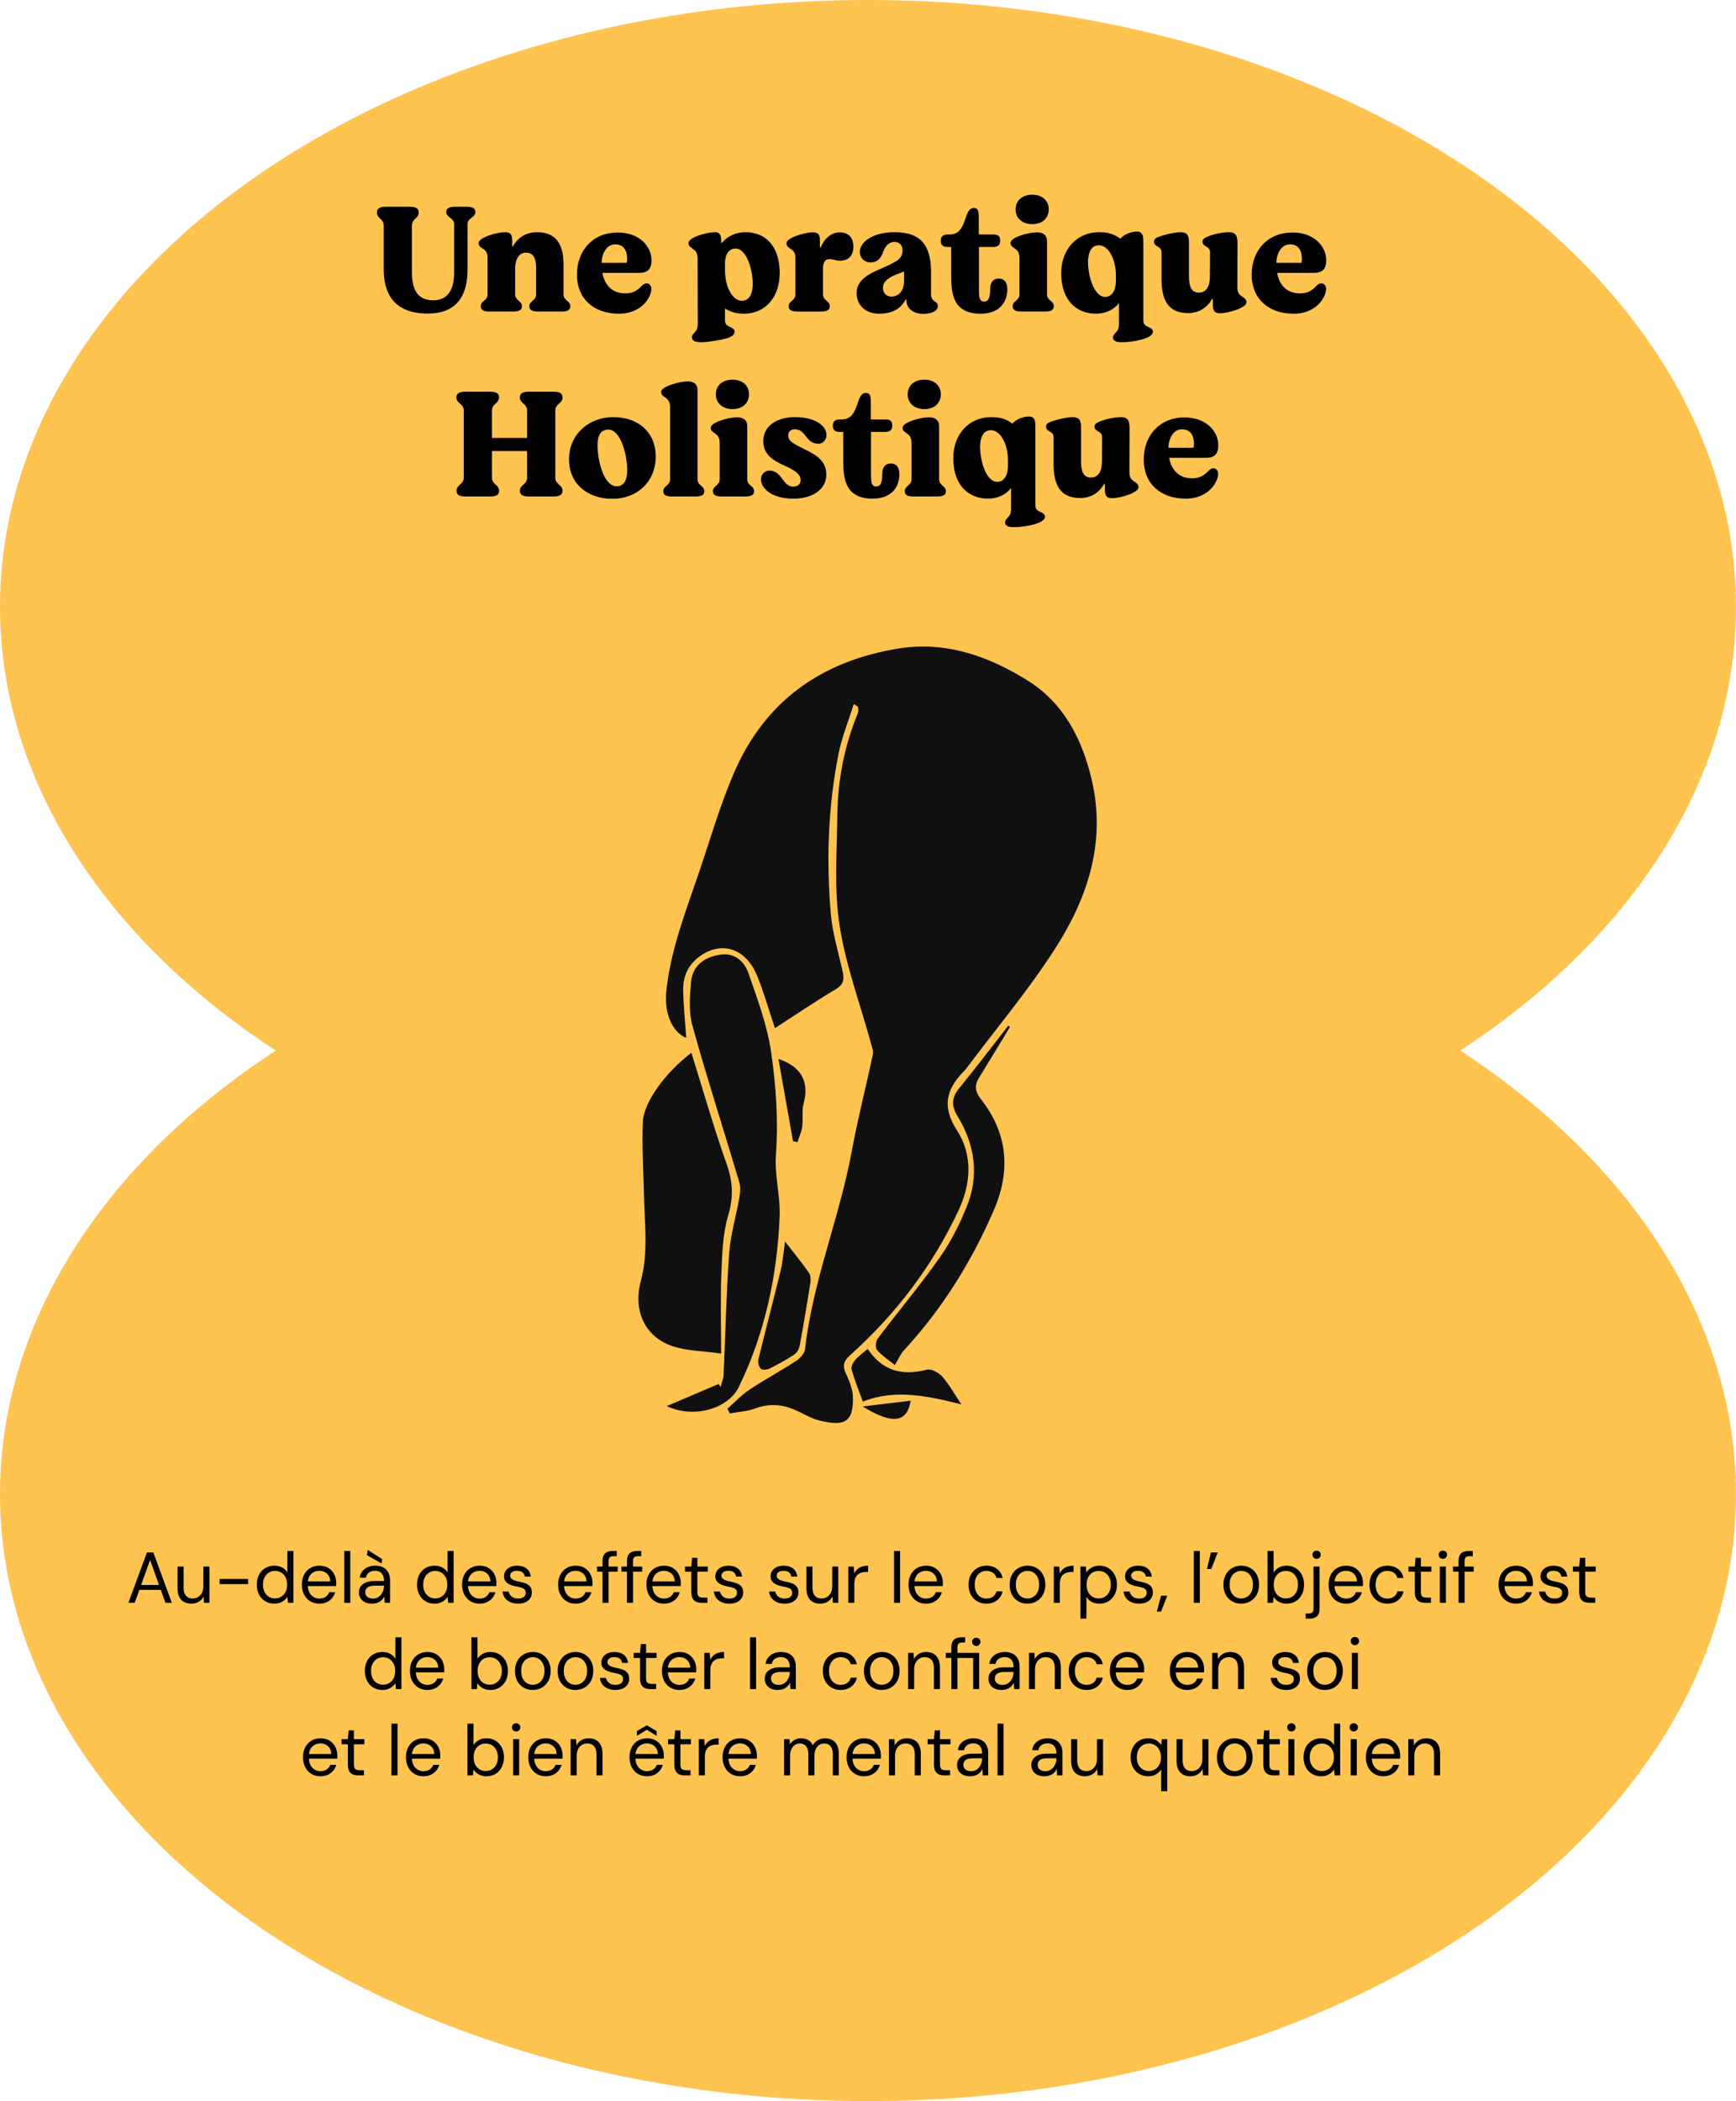 <?xml version="1.0" encoding="utf-8"?>
<!-- Generator: Adobe Illustrator 16.0.0, SVG Export Plug-In . SVG Version: 6.00 Build 0)  -->
<!DOCTYPE svg PUBLIC "-//W3C//DTD SVG 1.1//EN" "http://www.w3.org/Graphics/SVG/1.1/DTD/svg11.dtd">
<svg version="1.1" id="Calque_1" xmlns="http://www.w3.org/2000/svg" xmlns:xlink="http://www.w3.org/1999/xlink" x="0px" y="0px"
	 width="338px" height="409px" viewBox="0 0 338 409" enable-background="new 0 0 338 409" xml:space="preserve">
<path display="none" fill="#FAEEDD" d="M0,35.189C0,16.307,15.307,1,34.189,1h269.622C322.693,1,338,16.307,338,35.189v339.622
	C338,393.693,322.693,409,303.811,409H34.189C15.307,409,0,393.693,0,374.811V35.189z"/>
<ellipse fill="#FFC34F" cx="169" cy="290.869" rx="169" ry="118.131"/>
<ellipse fill="#FFC34F" cx="169" cy="118.131" rx="169" ry="118.131"/>
<g>
	<path d="M74.711,52.276v-8.37c0-1.32-1.32-1.38-1.32-2.52c0-0.99,0.81-1.14,1.83-1.14h4.47c1.02,0,1.83,0.15,1.83,1.14
		c0,1.14-1.32,1.2-1.32,2.52v9.03c0,3.12,0.87,5.52,4.14,5.52c3.15,0,4.08-2.49,4.08-5.52v-9.33c0-1.2-1.53-1.26-1.53-2.31
		c0-0.9,0.84-1.05,1.8-1.05h2.07c0.99,0,1.8,0.15,1.8,1.05c0,1.05-1.53,1.11-1.53,2.31v8.669c0,3-0.48,8.76-7.77,8.76
		C75.281,61.036,74.711,55.216,74.711,52.276z"/>
	<path d="M93.612,59.596c0-1.02,1.32-1.08,1.32-2.28v-7.049c0.03-1.02-0.33-1.44-0.69-1.71c-0.6-0.42-1.05-0.57-1.05-1.26
		c0-1.05,3.51-2.1,5.16-2.1c1.05,0,1.35,0.45,1.38,1.56v1.2h0.15c0.9-1.71,2.55-2.76,4.71-2.76c3.57,0,5.129,2.28,5.129,6.24v5.879
		c0,1.2,1.32,1.26,1.32,2.28c0,0.93-0.81,1.05-1.8,1.05h-4.35c-1.02,0-1.83-0.12-1.83-1.05c0-1.02,1.32-1.08,1.32-2.28v-5.1
		c0-1.95-0.54-3.03-1.95-3.03c-1.5,0-2.13,1.38-2.13,3.24v4.89c0,1.2,1.32,1.26,1.32,2.28c0,0.93-0.84,1.05-1.83,1.05h-4.35
		C94.452,60.646,93.612,60.525,93.612,59.596z"/>
	<path d="M126.821,56.236c0,0.36-0.09,0.72-0.24,1.11c-0.72,1.92-2.82,3.72-6.06,3.72c-5.01,0-8.189-3-8.189-7.59
		c0-4.74,3.12-8.219,7.95-8.219c4.17,0,6.57,2.669,6.57,5.43c0,1.68-0.75,2.43-2.4,2.43h-7.17c0.48,2.55,2.04,3.99,4.44,3.99
		c1.32,0,2.19-0.36,3.27-1.5c0.3-0.3,0.6-0.45,0.9-0.45C126.401,55.156,126.821,55.605,126.821,56.236z M117.131,51.166h4.89
		c0.06-0.21,0.09-0.51,0.09-0.75c0-1.41-0.51-2.85-2.34-2.85C118.181,47.566,117.191,49.216,117.131,51.166z"/>
	<path d="M134.711,65.655c0-0.45,0.36-0.72,0.75-1.2c0.27-0.33,0.39-0.72,0.39-1.5l-0.03-12.57c0-0.99-0.27-1.44-0.72-1.8
		c-0.57-0.48-1.05-0.57-1.05-1.29c0-1.08,3.54-2.1,5.19-2.1c0.72,0,1.17,0.42,1.17,1.47v0.6h0.18c0.96-1.26,2.7-2.07,4.53-2.07
		c3.81,0,6.689,2.58,6.689,7.979c0,4.44-2.61,7.89-6.99,7.89c-1.65,0-2.76-0.45-3.66-1.02v2.37c0,0.63,0.36,0.93,0.78,1.14
		c0.57,0.27,1.08,0.42,1.08,1.05c0,1.08-2.07,1.44-3.72,1.71C137.02,66.705,134.711,66.915,134.711,65.655z M146.56,55.276
		c0-2.79-1.2-6.87-3.33-6.9c-1.35,0-2.07,1.17-2.07,2.91v1.35c0,3.3,1.5,5.91,3.27,5.91C145.66,58.545,146.53,57.585,146.56,55.276z
		"/>
	<path d="M153.551,59.596c0-1.02,1.32-1.08,1.32-2.28v-6.989c0.03-1.02-0.33-1.44-0.69-1.71c-0.6-0.42-1.05-0.6-1.05-1.29
		c0-1.02,3.48-2.1,5.16-2.1c1.02,0,1.35,0.45,1.35,1.56v1.38h0.18c0.72-2.01,2.34-2.94,3.66-2.94c1.83,0,2.67,1.14,2.67,2.79
		c0,1.77-0.96,2.73-2.61,2.73c-0.93,0-1.2-0.3-2.07-0.3c-0.69,0-1.23,0.42-1.23,1.92v4.95c0,1.2,1.32,1.26,1.32,2.28
		c0,0.93-0.84,1.05-1.83,1.05h-4.35C154.391,60.646,153.551,60.525,153.551,59.596z"/>
	<path d="M166.781,57.105c0-3.57,4.29-4.35,7.02-5.879c1.379-0.69,1.92-1.35,1.92-2.43c0-0.96-0.48-1.71-1.561-1.71
		c-1.05,0-1.74,0.78-2.13,1.74c-0.51,1.59-1.29,2.25-2.52,2.25c-1.08,0-2.1-0.69-2.1-2.1c0-1.59,2.1-3.78,6.839-3.78
		c5.07,0,6.93,2.67,7.02,7.379v4.62c0,1.83,1.32,1.17,1.32,2.43c0,0.81-1.05,1.47-2.82,1.47c-2.1,0-3.27-1.17-3.27-2.52v-0.27
		h-0.149c-0.96,1.74-2.521,2.76-5.22,2.76C168.191,61.065,166.781,59.025,166.781,57.105z M176.021,54.676v-1.83l-1.47,0.57
		c-1.62,0.63-2.641,1.44-2.641,2.61c0,1.08,0.721,1.71,1.65,1.71C174.851,57.736,176.021,56.776,176.021,54.676z"/>
	<path d="M185.201,53.536v-5.459h-0.871c-0.689-0.03-1.17-0.42-1.17-1.17c0-1.02,0.631-1.26,1.41-1.26h0.33
		c3.54,0,2.609-5.16,4.68-5.16c0.84,0,0.99,0.57,0.99,1.86v3.3h2.85c0.75,0,1.32,0.24,1.32,1.14c0,0.87-0.36,1.29-1.439,1.29H190.6
		v8.279c0,1.44,0.061,2.34,1.021,2.34c0.78,0,1.17-0.63,1.17-2.46c0-1.23,0.54-2.01,1.681-2.01c1.049,0,1.649,0.69,1.649,2.1
		c0,2.19-1.229,4.74-5.25,4.74C185.321,61.065,185.201,56.716,185.201,53.536z"/>
	<path d="M197.17,59.596c0-1.02,1.32-1.08,1.32-2.28v-6.989c0-1.17-0.36-1.53-0.811-1.89c-0.539-0.39-0.93-0.54-0.93-1.17
		c0-1.08,3.54-2.04,5.13-2.04c1.351,0,1.95,0.69,1.979,1.62v10.469c0,1.2,1.32,1.26,1.32,2.28c0,0.93-0.84,1.05-1.83,1.05H199
		C198.01,60.646,197.17,60.525,197.17,59.596z M197.74,40.756c0-1.74,1.32-2.85,3.24-2.85s3.209,1.11,3.209,2.85
		s-1.289,2.88-3.209,2.88S197.74,42.496,197.74,40.756z"/>
	<path d="M216.699,65.686c0-0.48,0.391-0.75,0.78-1.23c0.271-0.33,0.39-0.72,0.39-1.5v-3.99c-0.96,1.32-2.609,2.1-4.47,2.1
		c-3.6,0-6.78-2.37-6.78-7.89c0-4.65,3.061-7.979,7.381-7.979c1.89,0,2.939,0.42,4.139,1.26c0.811-0.96,2.281-1.38,3.24-1.38
		c1.08,0,1.23,0.87,1.23,1.86v15.479c0,0.63,0.33,0.93,0.75,1.14c0.57,0.27,1.109,0.42,1.109,1.05c0,1.29-3.81,2.01-6.06,2.01
		C217.539,66.615,216.699,66.465,216.699,65.686z M217.27,54.706v-1.08c0-3.3-1.53-5.88-3.3-5.88c-1.261,0-2.101,0.96-2.13,3.24
		c0,2.79,1.199,6.81,3.33,6.81C216.459,57.826,217.27,56.536,217.27,54.706z"/>
	<path d="M226.151,54.346v-5.22c0-0.51-0.24-0.78-0.48-0.96c-0.57-0.36-0.99-0.51-0.99-1.14c0-0.39,0.271-0.69,0.84-0.9
		c2.07-0.72,3.631-0.93,4.29-0.93c1.351,0,1.681,0.6,1.681,2.01v6.54c0,1.95,0.42,3.21,1.92,3.21c1.59,0,2.159-1.38,2.159-3.21
		l0.03-4.62c0-0.51-0.24-0.78-0.48-0.96c-0.569-0.36-0.99-0.51-0.99-1.14c0-0.39,0.271-0.66,0.841-0.9
		c1.56-0.69,3.51-0.93,4.26-0.93c1.35,0,1.68,0.63,1.71,2.04l-0.03,8.67c0,1.02,0.36,1.41,0.72,1.68
		c0.601,0.42,1.051,0.6,1.051,1.29c0,1.02-3.48,2.1-5.16,2.1c-1.05,0-1.35-0.48-1.38-1.56v-1.23h-0.15
		c-1.02,1.83-2.7,2.76-4.68,2.76C227.38,60.945,226.151,58.306,226.151,54.346z"/>
	<path d="M258.19,56.236c0,0.36-0.09,0.72-0.24,1.11c-0.72,1.92-2.819,3.72-6.06,3.72c-5.01,0-8.189-3-8.189-7.59
		c0-4.74,3.12-8.219,7.95-8.219c4.17,0,6.569,2.669,6.569,5.43c0,1.68-0.75,2.43-2.399,2.43h-7.17c0.479,2.55,2.039,3.99,4.439,3.99
		c1.32,0,2.189-0.36,3.27-1.5c0.301-0.3,0.6-0.45,0.9-0.45C257.77,55.156,258.19,55.605,258.19,56.236z M248.5,51.166h4.89
		c0.06-0.21,0.091-0.51,0.091-0.75c0-1.41-0.511-2.85-2.341-2.85C249.55,47.566,248.561,49.216,248.5,51.166z"/>
	<path d="M88.886,95.505c0-1.14,1.41-1.2,1.41-2.49V79.906c0-1.32-1.44-1.38-1.44-2.52c0-0.99,0.84-1.14,1.92-1.14h4.47
		c1.11,0,1.92,0.15,1.92,1.14c0,1.14-1.38,1.2-1.38,2.52v5.34h6.84v-5.34c0-1.32-1.41-1.38-1.41-2.52c0-0.99,0.84-1.14,1.92-1.14
		h4.47c1.11,0,1.92,0.15,1.92,1.14c0,1.14-1.41,1.2-1.41,2.52v13.109c0,1.29,1.41,1.35,1.41,2.49c0,1.02-0.84,1.14-1.92,1.14h-4.47
		c-1.08,0-1.92-0.12-1.92-1.14c0-1.14,1.41-1.2,1.41-2.49v-5.22h-6.84v5.22c0,1.29,1.38,1.35,1.38,2.49c0,1.02-0.81,1.14-1.92,1.14
		h-4.44C89.727,96.646,88.886,96.525,88.886,95.505z"/>
	<path d="M110.786,89.416c0.03-5.01,3.99-8.22,8.609-8.22c4.59,0,8.25,2.67,8.28,7.68c-0.03,5.01-3.72,8.22-8.43,8.22
		C114.566,97.096,110.816,94.366,110.786,89.416z M122.126,91.576c0-2.94-1.23-7.95-3.69-7.95c-1.439,0-2.1,1.11-2.1,3.03
		c0,3.03,1.23,8.01,3.72,8.01C121.406,94.666,122.126,93.556,122.126,91.576z"/>
	<path d="M129.146,95.596c0-1.02,1.32-1.08,1.32-2.28V79.336c0-1.17-0.39-1.53-0.84-1.89c-0.54-0.39-0.9-0.54-0.9-1.17
		c0-1.08,3.69-2.04,5.19-2.04c1.29,0,1.89,0.69,1.89,1.62v17.459c0,1.2,1.32,1.26,1.32,2.28c0,0.93-0.81,1.05-1.83,1.05h-4.35
		C129.956,96.646,129.146,96.525,129.146,95.596z"/>
	<path d="M138.805,95.596c0-1.02,1.32-1.08,1.32-2.28v-6.989c0-1.17-0.36-1.53-0.81-1.89c-0.54-0.39-0.93-0.54-0.93-1.17
		c0-1.08,3.54-2.04,5.13-2.04c1.35,0,1.95,0.69,1.98,1.62v10.469c0,1.2,1.32,1.26,1.32,2.28c0,0.93-0.84,1.05-1.83,1.05h-4.35
		C139.646,96.646,138.805,96.525,138.805,95.596z M139.376,76.756c0-1.74,1.32-2.85,3.24-2.85s3.21,1.11,3.21,2.85
		s-1.29,2.88-3.21,2.88S139.376,78.496,139.376,76.756z"/>
	<path d="M148.165,93.286c0-0.93,0.72-1.68,1.62-1.68c2.52,0,2.58,3.12,4.62,3.12c0.93,0,1.47-0.45,1.47-1.29
		c0-1.05-0.87-1.77-3.06-2.76c-2.55-1.14-4.2-2.31-4.2-4.83c0-3.03,2.79-4.649,6.149-4.649c3.93,0,6.15,1.65,6.15,3.51
		c0,0.9-0.69,1.68-1.56,1.68c-2.52,0-2.37-2.82-4.59-2.82c-0.81,0-1.29,0.48-1.29,1.11c0,0.9,0.27,1.41,3.21,2.79
		c2.46,1.17,4.2,2.4,4.2,4.92c0,2.73-2.46,4.68-6.42,4.68C150.265,97.065,148.165,95.085,148.165,93.286z"/>
	<path d="M164.186,89.536v-5.459h-0.87c-0.69-0.03-1.17-0.42-1.17-1.17c0-1.02,0.63-1.26,1.41-1.26h0.33c3.54,0,2.61-5.16,4.68-5.16
		c0.84,0,0.99,0.57,0.99,1.86v3.3h2.85c0.75,0,1.32,0.24,1.32,1.14c0,0.87-0.359,1.29-1.439,1.29h-2.7v8.279
		c0,1.44,0.06,2.34,1.021,2.34c0.779,0,1.17-0.63,1.17-2.46c0-1.23,0.539-2.01,1.68-2.01c1.05,0,1.65,0.69,1.65,2.1
		c0,2.19-1.23,4.74-5.25,4.74C164.305,97.065,164.186,92.716,164.186,89.536z"/>
	<path d="M176.155,95.596c0-1.02,1.32-1.08,1.32-2.28v-6.989c0-1.17-0.359-1.53-0.81-1.89c-0.54-0.39-0.931-0.54-0.931-1.17
		c0-1.08,3.541-2.04,5.131-2.04c1.35,0,1.949,0.69,1.979,1.62v10.469c0,1.2,1.319,1.26,1.319,2.28c0,0.93-0.84,1.05-1.829,1.05
		h-4.351C176.995,96.646,176.155,96.525,176.155,95.596z M176.725,76.756c0-1.74,1.32-2.85,3.24-2.85s3.21,1.11,3.21,2.85
		s-1.29,2.88-3.21,2.88S176.725,78.496,176.725,76.756z"/>
	<path d="M195.684,101.686c0-0.48,0.391-0.75,0.781-1.23c0.27-0.33,0.389-0.72,0.389-1.5v-3.99c-0.959,1.32-2.609,2.1-4.469,2.1
		c-3.6,0-6.78-2.37-6.78-7.89c0-4.65,3.06-7.979,7.38-7.979c1.891,0,2.939,0.42,4.14,1.26c0.81-0.96,2.28-1.38,3.24-1.38
		c1.079,0,1.229,0.87,1.229,1.86v15.479c0,0.63,0.33,0.93,0.75,1.14c0.57,0.27,1.11,0.42,1.11,1.05c0,1.29-3.81,2.01-6.06,2.01
		C196.525,102.615,195.684,102.465,195.684,101.686z M196.254,90.706v-1.08c0-3.3-1.529-5.88-3.299-5.88
		c-1.261,0-2.101,0.96-2.131,3.24c0,2.79,1.2,6.81,3.33,6.81C195.445,93.826,196.254,92.536,196.254,90.706z"/>
	<path d="M205.135,90.346v-5.22c0-0.51-0.24-0.78-0.48-0.96c-0.57-0.36-0.99-0.51-0.99-1.14c0-0.39,0.271-0.69,0.84-0.9
		c2.07-0.72,3.631-0.93,4.29-0.93c1.351,0,1.681,0.6,1.681,2.01v6.54c0,1.95,0.42,3.21,1.92,3.21c1.59,0,2.159-1.38,2.159-3.21
		l0.03-4.62c0-0.51-0.24-0.78-0.48-0.96c-0.569-0.36-0.99-0.51-0.99-1.14c0-0.39,0.271-0.66,0.841-0.9
		c1.56-0.69,3.51-0.93,4.26-0.93c1.35,0,1.68,0.63,1.71,2.04l-0.03,8.67c0,1.02,0.36,1.41,0.72,1.68
		c0.601,0.42,1.051,0.6,1.051,1.29c0,1.02-3.48,2.1-5.16,2.1c-1.05,0-1.35-0.48-1.38-1.56v-1.23h-0.15
		c-1.02,1.83-2.7,2.76-4.68,2.76C206.365,96.945,205.135,94.306,205.135,90.346z"/>
	<path d="M237.174,92.236c0,0.36-0.09,0.72-0.24,1.11c-0.72,1.92-2.819,3.72-6.06,3.72c-5.01,0-8.189-3-8.189-7.59
		c0-4.74,3.12-8.219,7.95-8.219c4.17,0,6.569,2.669,6.569,5.43c0,1.68-0.75,2.43-2.399,2.43h-7.17c0.479,2.55,2.039,3.99,4.439,3.99
		c1.32,0,2.189-0.36,3.27-1.5c0.301-0.3,0.6-0.45,0.9-0.45C236.754,91.156,237.174,91.605,237.174,92.236z M227.485,87.166h4.89
		c0.06-0.21,0.091-0.51,0.091-0.75c0-1.41-0.511-2.85-2.341-2.85C228.534,83.566,227.545,85.216,227.485,87.166z"/>
</g>
<path display="none" fill="#101010" d="M120.123,61.62c-1.107,0-2.005-0.12-2.005-1.137c0-1.137,1.436-1.196,1.436-2.483V45.227
	c0-1.107-0.179-1.376-0.927-1.376h-0.479c-0.986,0-1.705,0.18-2.184,1.227c-0.718,1.556-1.047,2.842-2.213,2.842
	c-0.629,0-1.167-0.419-1.138-1.496c0.03-0.867,0.658-3.47,0.957-4.248c0.27-0.688,0.539-0.897,1.437-0.897h14.569
	c0.896,0,1.166,0.209,1.436,0.897c0.299,0.778,0.927,3.381,0.957,4.248c0.03,1.077-0.509,1.496-1.137,1.496
	c-1.166,0-1.496-1.287-2.214-2.842c-0.479-1.047-1.196-1.227-2.214-1.227h-0.448c-0.748,0-0.928,0.239-0.928,1.316V58
	c0,1.287,1.406,1.346,1.406,2.483c0,1.017-0.897,1.137-1.975,1.137H120.123z M139.028,62.068c-4.667,0-8.405-2.722-8.436-7.658
	c0.03-4.996,3.978-8.197,8.585-8.197c4.577,0,8.227,2.663,8.257,7.659C147.404,58.868,143.725,62.068,139.028,62.068z
	 M139.836,59.646c1.346,0,2.063-1.107,2.063-3.081c0-2.932-1.227-7.928-3.68-7.928c-1.436,0-2.094,1.107-2.094,3.021
	C136.126,54.68,137.353,59.646,139.836,59.646z M150.856,61.62c-0.986,0-1.825-0.12-1.825-1.047c0-1.017,1.317-1.077,1.317-2.273
	v-7.03c0.03-1.017-0.329-1.436-0.688-1.705c-0.6-0.419-1.048-0.568-1.048-1.256c0-1.047,3.5-2.094,5.146-2.094
	c1.047,0,1.346,0.449,1.376,1.556v1.197h0.15c0.896-1.705,2.543-2.752,4.695-2.752c3.561,0,5.116,2.274,5.116,6.223v5.863
	c0,1.197,1.316,1.256,1.316,2.273c0,0.927-0.809,1.047-1.795,1.047h-4.338c-1.018,0-1.824-0.12-1.824-1.047
	c0-1.017,1.315-1.077,1.315-2.273v-5.085c0-1.945-0.538-3.021-1.943-3.021c-1.496,0-2.124,1.376-2.124,3.23v4.876
	c0,1.197,1.315,1.256,1.315,2.273c0,0.927-0.838,1.047-1.825,1.047H150.856z M171.732,44.658c-1.914,0-3.23-1.137-3.23-2.872
	c0-1.735,1.316-2.842,3.23-2.842c1.915,0,3.201,1.106,3.201,2.842C174.933,43.521,173.647,44.658,171.732,44.658z M169.758,61.62
	c-0.987,0-1.825-0.12-1.825-1.047c0-1.017,1.316-1.077,1.316-2.273v-6.97c0-1.167-0.359-1.526-0.808-1.885
	c-0.539-0.389-0.928-0.539-0.928-1.167c0-1.077,3.53-2.035,5.116-2.035c1.346,0,1.944,0.688,1.974,1.616v10.44
	c0,1.197,1.316,1.256,1.316,2.273c0,0.927-0.837,1.047-1.824,1.047H169.758z M179.428,61.62c-0.987,0-1.824-0.12-1.824-1.047
	c0-1.017,1.316-1.047,1.316-2.244v-9.244h-0.658c-0.808,0-1.167-0.628-1.167-1.256c0-0.688,0.449-1.167,1.286-1.167h0.658v-0.778
	c0.12-4.218,2.603-7.299,7.568-7.299c4.01,0,6.611,1.975,6.611,4.338c0,1.376-1.077,2.034-2.243,2.034
	c-1.406,0-1.945-0.688-2.244-1.765c-0.299-1.226-0.628-2.423-2.303-2.423c-1.646,0-2.633,1.227-2.633,3.709
	c0,0.688,0.06,1.376,0.209,2.184h8.106c1.107,0,1.616,0.509,1.616,1.346v10.291c0,1.197,1.286,1.256,1.286,2.273
	c0,0.927-0.807,1.047-1.795,1.047h-4.337c-1.019,0-1.825-0.12-1.825-1.047c0-1.017,1.316-1.077,1.316-2.273v-9.214h-4.099v9.214
	c0,1.197,1.316,1.256,1.316,2.273c0,0.927-0.838,1.047-1.825,1.047H179.428z M209.962,56.146c0.509,0,0.927,0.449,0.927,1.077
	c0,0.359-0.089,0.718-0.239,1.107c-0.718,1.915-2.812,3.709-6.043,3.709c-4.996,0-8.167-2.991-8.167-7.568
	c0-4.727,3.112-8.197,7.929-8.197c4.157,0,6.551,2.662,6.551,5.415c0,1.675-0.748,2.423-2.394,2.423h-7.149
	c0.479,2.542,2.035,3.979,4.428,3.979c1.316,0,2.184-0.359,3.261-1.496C209.364,56.295,209.663,56.146,209.962,56.146z
	 M203.859,48.577c-1.585,0-2.571,1.646-2.632,3.59h4.876c0.061-0.209,0.09-0.508,0.09-0.748
	C206.193,50.013,205.684,48.577,203.859,48.577z M214.572,61.62c-0.986,0-1.824-0.12-1.824-1.047c0-1.017,1.316-1.077,1.316-2.273
	v-6.97c0.03-1.017-0.329-1.436-0.688-1.705c-0.6-0.419-1.047-0.599-1.047-1.287c0-1.017,3.47-2.094,5.145-2.094
	c1.018,0,1.346,0.449,1.346,1.556v1.376H219c0.718-2.004,2.333-2.932,3.648-2.932c1.825,0,2.663,1.137,2.663,2.782
	c0,1.765-0.957,2.723-2.603,2.723c-0.928,0-1.196-0.299-2.064-0.299c-0.688,0-1.226,0.419-1.226,1.915v4.936
	c0,1.197,1.315,1.256,1.315,2.273c0,0.927-0.838,1.047-1.824,1.047H214.572z M106.767,92.039c-4.188,0-6.282-1.974-6.282-3.769
	c0-0.928,0.719-1.675,1.616-1.675c2.512,0,2.572,3.111,4.607,3.111c0.927,0,1.465-0.448,1.465-1.286
	c0-1.047-0.867-1.765-3.051-2.752c-2.543-1.136-4.188-2.303-4.188-4.816c0-3.021,2.782-4.637,6.133-4.637
	c3.918,0,6.133,1.646,6.133,3.5c0,0.897-0.688,1.675-1.556,1.675c-2.513,0-2.364-2.812-4.577-2.812
	c-0.808,0-1.287,0.479-1.287,1.107c0,0.897,0.27,1.406,3.201,2.782c2.453,1.167,4.188,2.393,4.188,4.906
	C113.169,90.094,110.716,92.039,106.767,92.039z M123.267,92.068c-4.667,0-8.406-2.722-8.436-7.658
	c0.029-4.996,3.978-8.197,8.585-8.197c4.577,0,8.227,2.663,8.257,7.659C131.643,88.868,127.963,92.068,123.267,92.068z
	 M124.075,89.646c1.346,0,2.063-1.107,2.063-3.081c0-2.932-1.227-7.928-3.68-7.928c-1.437,0-2.095,1.107-2.095,3.021
	C120.365,84.68,121.592,89.646,124.075,89.646z M135.095,91.62c-0.987,0-1.825-0.12-1.825-1.047c0-1.017,1.317-1.077,1.317-2.273
	v-7.03c0.03-1.017-0.329-1.436-0.688-1.705c-0.599-0.419-1.047-0.568-1.047-1.256c0-1.047,3.5-2.094,5.146-2.094
	c1.047,0,1.346,0.449,1.376,1.556v1.197h0.149c0.897-1.705,2.543-2.752,4.696-2.752c3.56,0,5.116,2.274,5.116,6.223v5.863
	c0,1.197,1.315,1.256,1.315,2.273c0,0.927-0.808,1.047-1.795,1.047h-4.337c-1.018,0-1.825-0.12-1.825-1.047
	c0-1.017,1.316-1.077,1.316-2.273v-5.085c0-1.945-0.538-3.021-1.944-3.021c-1.496,0-2.124,1.376-2.124,3.23v4.876
	c0,1.197,1.316,1.256,1.316,2.273c0,0.927-0.838,1.047-1.825,1.047H135.095z M165.97,92.039c-5.265,0-8.107-3.35-8.107-7.658
	c0-4.906,3.65-8.137,8.018-8.137c3.53,0,6.283,2.035,6.283,4.278c0,0.957-0.6,2.213-2.124,2.213c-1.855,0-2.424-1.316-2.962-2.483
	c-0.449-0.897-0.839-1.675-2.095-1.675c-1.556,0-2.304,1.616-2.304,3.53c0,3.62,1.975,5.983,4.458,5.983
	c1.436,0,2.333-0.419,3.35-1.496c0.3-0.299,0.6-0.449,0.868-0.449c0.538,0,0.928,0.449,0.928,1.077c0,0.389-0.09,0.778-0.239,1.167
	C171.415,90.094,169.38,92.039,165.97,92.039z M182.046,92.068c-4.667,0-8.407-2.722-8.437-7.658
	c0.029-4.996,3.979-8.197,8.585-8.197c4.577,0,8.228,2.663,8.258,7.659C190.422,88.868,186.742,92.068,182.046,92.068z
	 M182.853,89.646c1.348,0,2.064-1.107,2.064-3.081c0-2.932-1.227-7.928-3.68-7.928c-1.436,0-2.094,1.107-2.094,3.021
	C179.144,84.68,180.37,89.646,182.853,89.646z M193.874,91.62c-0.987,0-1.825-0.12-1.825-1.047c0-1.017,1.315-1.077,1.315-2.273
	v-6.97c0.03-1.017-0.328-1.436-0.688-1.705c-0.598-0.419-1.047-0.599-1.047-1.287c0-1.017,3.471-2.094,5.146-2.094
	c1.018,0,1.347,0.449,1.347,1.556v1.376h0.18c0.717-2.004,2.333-2.932,3.649-2.932c1.824,0,2.662,1.137,2.662,2.782
	c0,1.765-0.958,2.723-2.603,2.723c-0.927,0-1.197-0.299-2.064-0.299c-0.688,0-1.227,0.419-1.227,1.915v4.936
	c0,1.197,1.317,1.256,1.317,2.273c0,0.927-0.838,1.047-1.825,1.047H193.874z M210.447,97.274c-2.273,0.389-4.576,0.598-4.576-0.658
	c0-0.449,0.358-0.718,0.747-1.197c0.27-0.329,0.389-0.718,0.389-1.496l-0.03-12.535c0-0.987-0.269-1.436-0.718-1.795
	c-0.568-0.479-1.047-0.568-1.047-1.286c0-1.077,3.53-2.094,5.176-2.094c0.718,0,1.166,0.419,1.166,1.466v0.599h0.18
	c0.957-1.257,2.692-2.064,4.518-2.064c3.799,0,6.671,2.573,6.671,7.958c0,4.428-2.603,7.868-6.97,7.868
	c-1.646,0-2.752-0.449-3.65-1.017v2.363c0,0.628,0.359,0.927,0.778,1.137c0.568,0.27,1.076,0.419,1.076,1.047
	C214.156,96.646,212.092,97.004,210.447,97.274z M215.562,89.526c1.228,0,2.094-0.958,2.124-3.261c0-2.782-1.196-6.851-3.319-6.88
	c-1.348,0-2.065,1.167-2.065,2.901v1.346C212.301,86.923,213.797,89.526,215.562,89.526z M230.723,92.039
	c-4.188,0-6.282-1.974-6.282-3.769c0-0.928,0.719-1.675,1.615-1.675c2.513,0,2.573,3.111,4.607,3.111
	c0.927,0,1.466-0.448,1.466-1.286c0-1.047-0.868-1.765-3.051-2.752c-2.543-1.136-4.189-2.303-4.189-4.816
	c0-3.021,2.783-4.637,6.133-4.637c3.919,0,6.133,1.646,6.133,3.5c0,0.897-0.688,1.675-1.556,1.675c-2.513,0-2.363-2.812-4.577-2.812
	c-0.808,0-1.286,0.479-1.286,1.107c0,0.897,0.27,1.406,3.201,2.782c2.453,1.167,4.188,2.393,4.188,4.906
	C237.125,90.094,234.672,92.039,230.723,92.039z"/>
<path fill="#101010" d="M141.632,274.215c1.445-1.264,2.771-2.701,4.354-3.751c2.93-1.948,6.051-3.612,8.999-5.535
	c0.777-0.506,1.667-1.462,1.757-2.295c1.483-13.245,6.723-25.593,9.117-38.625c1.153-6.264,2.75-12.438,4.076-18.671
	c0.14-0.65-0.133-1.418-0.315-2.106c-2.113-7.706-4.952-15.297-6.165-23.141c-1.083-7.002-0.504-14.281-0.426-21.436
	c0.079-6.848,1.386-13.498,4.008-19.861c0.118-0.287,0.084-0.654,0.064-0.981c-0.015-0.203-0.144-0.396-0.881-0.753
	c-1.019,3.275-2.34,6.491-2.993,9.841c-1.999,10.233-2.37,20.604-1.464,30.975c0.321,3.711,1.424,7.358,2.251,11.01
	c0.352,1.536,0.405,2.666-1.252,3.652c-3.978,2.369-7.812,4.975-11.883,7.597c-1.316-3.895-2.228-7.26-3.572-10.431
	c-2.009-4.732-6.199-6.362-10.127-4.148c-2.711,1.527-4.205,3.96-4.161,7.072c0.045,3.176,0.392,6.352,0.594,9.419
	c-2.805-1.189-4.334-4.885-3.874-9.201c0.842-7.889,3.687-15.208,6.22-22.621c2.246-6.565,4.16-13.28,6.886-19.642
	c6.011-14.048,17.019-21.867,31.954-24.325c9.276-1.526,17.603,1.447,25.226,6.179c7.114,4.41,10.736,11.541,12.576,19.558
	c2.736,11.922-0.806,22.71-7.069,32.506c-5.249,8.211-11.587,15.728-17.438,23.552c-0.099,0.135-0.213,0.254-0.327,0.372
	c-3.463,3.493-4.497,6.888-1.449,11.605c3.082,4.771,2.775,10.297,0.331,15.528c-5.081,10.887-12.225,20.242-21.13,28.24
	c-1.414,1.273-1.474,2.21-0.742,3.766c0.645,1.377,1.247,2.918,1.287,4.405c0.123,5.034-1.815,5.718-6.63,4.52
	c-1.642-0.411-3.141-1.397-4.724-2.071c-2.508-1.061-5.002-1.244-7.645-0.258c-1.558,0.585-3.304,0.669-4.967,0.98
	c-0.158-0.307-0.316-0.619-0.475-0.926H141.632z"/>
<path fill="#101010" d="M129.813,273.715c3.76-1.605,6.917-2.954,10.073-4.301c0.139,0.178,0.277,0.355,0.416,0.535
	c0.197-0.758,0.544-1.508,0.578-2.275c0.367-7.893,0.52-15.807,1.089-23.685c0.262-3.644,1.35-7.226,1.979-10.847
	c0.169-0.978,0.272-2.072,0-2.994c-3.027-10.157-6.282-20.252-9.128-30.459c-0.741-2.666-0.528-5.698-0.271-8.518
	c0.282-3.107,2.459-4.915,5.823-5.351c2.735-0.357,4.561,1.377,5.322,3.552c1.771,5.06,3.682,10.188,4.448,15.446
	c0.954,6.551,1.415,13.304,0.936,19.89c-0.303,4.183,0.885,8.058,0.717,12.104c-0.48,11.576-2.86,22.701-7.94,33.162
	c-2.058,4.23-8.722,6.248-14.041,3.735V273.715z"/>
<path fill="#101010" d="M134.615,204.931c2.306,7.364,4.349,14.573,6.856,21.625c1.222,3.438,1.38,6.455,0.317,10.008
	c-1.06,3.554-1.179,7.443-1.331,11.199c-0.208,5-0.05,10.014-0.05,15.719c-3.632-0.506-6.614-0.517-9.315-1.383
	c-5.412-1.74-7.906-6.789-6.323-12.73c1.504-5.645,0.718-11.278,0.604-16.928c-0.095-4.691-0.411-9.399-0.208-14.076
	c0.173-3.896,4.537-9.723,9.443-13.429L134.615,204.931z"/>
<path fill="#101010" d="M196.628,199.933c-1.994,3.276-3.968,6.561-5.986,9.817c-0.939,1.516-0.841,2.7,0.341,4.202
	c5.181,6.6,5.858,13.829,2.563,21.5c-4.35,10.114-10.083,19.33-17.578,27.427c-0.638,0.689-1.004,1.63-1.736,2.85
	c-1.089-0.877-2.434-1.77-3.482-2.934c-0.356-0.396-0.247-1.7,0.138-2.215c4.008-5.307,8.297-10.411,12.121-15.842
	c2.146-3.053,3.874-6.491,5.264-9.971c2.404-6.024,1.524-11.957-1.806-17.432c-1.251-2.061-1.242-3.622,0.282-5.484
	c3.274-4.01,6.396-8.138,9.583-12.216c0.099,0.099,0.203,0.193,0.302,0.292L196.628,199.933z"/>
<path fill="#101010" d="M152.858,241.678c1.767,2.284,3.266,4.122,4.63,6.061c0.338,0.475,0.396,1.283,0.303,1.893
	c-0.644,4.117-1.331,8.225-2.094,12.323c-0.117,0.634-0.554,1.397-1.072,1.739c-1.563,1.025-3.222,1.928-4.903,2.761
	c-0.455,0.223-1.39,0.247-1.632-0.04c-0.366-0.436-0.554-1.273-0.416-1.848c1.405-5.769,2.929-11.502,4.329-17.27
	C152.417,245.572,152.546,243.779,152.858,241.678z"/>
<path fill="#101010" d="M168.939,262.579c2.815,4.237,6.685,5.317,11.518,4.039c0.851-0.224,2.335,0.584,3.018,1.366
	c1.385,1.582,2.419,3.475,3.696,5.388c-6.438-1.601-12.804-3.058-19.182-0.536c-0.767-2.135-1.583-4.146-2.182-6.223
	c-0.147-0.516,0.253-1.354,0.654-1.824c0.687-0.803,1.573-1.432,2.473-2.215L168.939,262.579z"/>
<path fill="#101010" d="M154.399,222.146c-0.935-5.277-1.864-10.549-2.835-16.011c4.542,1.521,6.017,4.505,4.894,8.716
	c-0.376,1.412-0.069,2.998-0.268,4.48c-0.139,1.02-0.608,2.002-0.93,2.998c-0.287-0.064-0.579-0.124-0.866-0.189L154.399,222.146z"
	/>
<path fill="#101010" d="M167.949,273.784c3.081-0.371,6.163-0.743,9.364-1.129C176.587,276.956,173.807,277.377,167.949,273.784z"/>
<path display="none" fill="#101010" d="M116.175,380.121v-11.9h7.361v1.174h-5.934v4.147h5.423v1.156h-5.423v4.25h5.934v1.173
	H116.175z M125.686,380.121v-8.432h1.292l0.085,1.513c0.272-0.533,0.663-0.952,1.173-1.259c0.511-0.305,1.089-0.459,1.734-0.459
	c0.998,0,1.791,0.307,2.38,0.918c0.602,0.602,0.901,1.531,0.901,2.789v4.93h-1.429v-4.777c0-1.757-0.725-2.635-2.176-2.635
	c-0.725,0-1.331,0.266-1.818,0.799c-0.477,0.521-0.715,1.27-0.715,2.244v4.369H125.686z M143.144,380.325
	c-1.009,0-1.848-0.255-2.516-0.765c-0.669-0.511-1.061-1.201-1.173-2.074h1.462c0.09,0.441,0.323,0.826,0.696,1.156
	c0.386,0.316,0.901,0.476,1.548,0.476c0.6,0,1.042-0.125,1.325-0.374c0.283-0.262,0.426-0.567,0.426-0.918
	c0-0.51-0.188-0.85-0.562-1.02c-0.363-0.171-0.879-0.324-1.547-0.459c-0.454-0.092-0.907-0.222-1.36-0.392s-0.833-0.408-1.139-0.714
	c-0.306-0.317-0.459-0.731-0.459-1.241c0-0.737,0.272-1.337,0.816-1.802c0.555-0.477,1.303-0.715,2.243-0.715
	c0.896,0,1.627,0.228,2.193,0.681c0.578,0.442,0.912,1.077,1.003,1.903h-1.411c-0.057-0.43-0.244-0.765-0.561-1.002
	c-0.306-0.25-0.72-0.375-1.241-0.375c-0.51,0-0.907,0.108-1.189,0.324c-0.272,0.215-0.408,0.498-0.408,0.85
	c0,0.34,0.175,0.605,0.526,0.799c0.362,0.193,0.851,0.357,1.462,0.493c0.521,0.112,1.015,0.255,1.479,0.425
	c0.476,0.159,0.861,0.402,1.156,0.73c0.306,0.317,0.459,0.782,0.459,1.395c0.011,0.759-0.278,1.388-0.867,1.887
	C144.929,380.081,144.141,380.325,143.144,380.325z M151.219,380.325c-0.703,0-1.287-0.119-1.751-0.357
	c-0.465-0.237-0.811-0.555-1.037-0.952c-0.227-0.396-0.34-0.826-0.34-1.291c0-0.861,0.328-1.524,0.986-1.99
	c0.656-0.465,1.552-0.696,2.686-0.696h2.278v-0.103c0-0.736-0.193-1.291-0.578-1.666c-0.386-0.385-0.901-0.578-1.547-0.578
	c-0.557,0-1.037,0.143-1.445,0.426c-0.396,0.271-0.646,0.674-0.748,1.207h-1.462c0.056-0.612,0.26-1.128,0.612-1.547
	c0.361-0.42,0.81-0.737,1.343-0.952c0.532-0.228,1.099-0.341,1.7-0.341c1.178,0,2.062,0.317,2.651,0.953
	c0.601,0.623,0.901,1.455,0.901,2.498v5.186h-1.275l-0.085-1.514c-0.237,0.477-0.59,0.885-1.054,1.225
	C152.601,380.161,151.989,380.325,151.219,380.325z M151.44,379.118c0.544,0,1.008-0.142,1.395-0.425
	c0.396-0.283,0.696-0.652,0.9-1.105s0.307-0.929,0.307-1.428v-0.018h-2.159c-0.839,0-1.435,0.147-1.785,0.442
	c-0.34,0.283-0.51,0.64-0.51,1.071c0,0.441,0.158,0.799,0.476,1.07C150.391,378.988,150.85,379.118,151.44,379.118z
	 M159.727,380.121l-3.196-8.432h1.496l2.533,7.055l2.55-7.055h1.462l-3.195,8.432H159.727z M169.571,380.325
	c-0.793,0-1.507-0.181-2.142-0.544s-1.139-0.873-1.513-1.53c-0.363-0.669-0.544-1.451-0.544-2.346c0-0.896,0.187-1.673,0.561-2.329
	c0.374-0.669,0.878-1.184,1.513-1.547c0.646-0.363,1.366-0.545,2.159-0.545s1.507,0.182,2.143,0.545
	c0.635,0.363,1.133,0.878,1.496,1.547c0.374,0.656,0.561,1.434,0.561,2.329c0,0.895-0.187,1.677-0.561,2.346
	c-0.374,0.657-0.885,1.167-1.53,1.53C171.078,380.145,170.364,380.325,169.571,380.325z M169.571,379.102
	c0.487,0,0.941-0.119,1.36-0.357s0.759-0.596,1.021-1.071c0.261-0.476,0.391-1.065,0.391-1.768c0-0.703-0.13-1.292-0.391-1.769
	c-0.249-0.476-0.584-0.833-1.004-1.07c-0.419-0.238-0.866-0.357-1.343-0.357c-0.486,0-0.94,0.119-1.359,0.357
	c-0.419,0.237-0.76,0.595-1.021,1.07c-0.261,0.477-0.391,1.065-0.391,1.769c0,0.702,0.13,1.292,0.391,1.768s0.595,0.833,1.003,1.071
	C168.647,378.982,169.095,379.102,169.571,379.102z M176.657,369.818c-0.284,0-0.522-0.09-0.715-0.271
	c-0.182-0.193-0.271-0.431-0.271-0.714c0-0.272,0.09-0.499,0.271-0.681c0.192-0.18,0.431-0.271,0.715-0.271
	c0.271,0,0.504,0.092,0.696,0.271c0.192,0.182,0.289,0.408,0.289,0.681c0,0.283-0.097,0.521-0.289,0.714
	C177.161,369.729,176.929,369.818,176.657,369.818z M175.943,380.121v-8.432h1.429v8.432H175.943z M179.857,380.121v-8.432h1.292
	l0.119,1.614c0.261-0.555,0.657-0.997,1.19-1.325c0.533-0.33,1.189-0.494,1.972-0.494v1.496h-0.391
	c-0.499,0-0.958,0.092-1.377,0.272c-0.419,0.17-0.754,0.465-1.003,0.884c-0.249,0.42-0.374,0.997-0.374,1.734v4.25H179.857z
	 M190.531,383.861v-12.172h1.293l0.136,1.394c0.271-0.408,0.657-0.776,1.156-1.104c0.51-0.33,1.155-0.494,1.938-0.494
	c0.839,0,1.57,0.193,2.193,0.578c0.623,0.386,1.104,0.912,1.444,1.582c0.352,0.668,0.527,1.428,0.527,2.277
	s-0.176,1.609-0.527,2.278c-0.34,0.657-0.827,1.179-1.462,1.563c-0.623,0.375-1.354,0.562-2.192,0.562
	c-0.691,0-1.31-0.142-1.854-0.425c-0.533-0.283-0.94-0.681-1.224-1.19v5.151H190.531z M194.884,379.084
	c0.567,0,1.065-0.13,1.496-0.391c0.431-0.272,0.771-0.646,1.02-1.122c0.249-0.477,0.374-1.031,0.374-1.666
	c0-0.636-0.125-1.19-0.374-1.666s-0.589-0.845-1.02-1.105c-0.431-0.272-0.929-0.407-1.496-0.407s-1.065,0.135-1.496,0.407
	c-0.431,0.261-0.771,0.63-1.02,1.105s-0.374,1.03-0.374,1.666c0,0.635,0.125,1.189,0.374,1.666c0.249,0.476,0.589,0.85,1.02,1.122
	C193.819,378.954,194.317,379.084,194.884,379.084z M201.207,380.121v-12.24h1.428v12.24H201.207z M208.052,380.325
	c-0.997,0-1.79-0.3-2.38-0.901c-0.589-0.611-0.884-1.547-0.884-2.805v-4.93h1.428v4.776c0,1.757,0.72,2.636,2.159,2.636
	c0.736,0,1.343-0.262,1.818-0.783c0.488-0.532,0.731-1.285,0.731-2.26v-4.369h1.428v8.432h-1.292l-0.102-1.514
	c-0.26,0.533-0.651,0.953-1.173,1.259C209.276,380.172,208.698,380.325,208.052,380.325z M217.934,380.325
	c-1.009,0-1.848-0.255-2.516-0.765c-0.669-0.511-1.061-1.201-1.173-2.074h1.462c0.09,0.441,0.322,0.826,0.696,1.156
	c0.386,0.316,0.901,0.476,1.548,0.476c0.6,0,1.042-0.125,1.325-0.374c0.283-0.262,0.426-0.567,0.426-0.918
	c0-0.51-0.188-0.85-0.562-1.02c-0.363-0.171-0.879-0.324-1.547-0.459c-0.454-0.092-0.907-0.222-1.36-0.392
	c-0.454-0.17-0.833-0.408-1.139-0.714c-0.306-0.317-0.459-0.731-0.459-1.241c0-0.737,0.272-1.337,0.816-1.802
	c0.555-0.477,1.303-0.715,2.243-0.715c0.896,0,1.626,0.228,2.193,0.681c0.578,0.442,0.912,1.077,1.003,1.903h-1.411
	c-0.057-0.43-0.244-0.765-0.561-1.002c-0.307-0.25-0.72-0.375-1.241-0.375c-0.51,0-0.907,0.108-1.19,0.324
	c-0.271,0.215-0.407,0.498-0.407,0.85c0,0.34,0.175,0.605,0.526,0.799c0.362,0.193,0.851,0.357,1.462,0.493
	c0.521,0.112,1.015,0.255,1.479,0.425c0.476,0.159,0.861,0.402,1.156,0.73c0.306,0.317,0.459,0.782,0.459,1.395
	c0.011,0.759-0.278,1.388-0.867,1.887C219.719,380.081,218.931,380.325,217.934,380.325z"/>
<path display="none" fill="#101010" d="M114.917,382.246h107.113v0.85H114.917V382.246z"/>
<g>
	<path d="M24.996,312l3.612-9.8h1.246l3.598,9.8h-1.246l-2.982-8.33L26.228,312H24.996z M26.648,309.48l0.336-0.952h4.438
		l0.336,0.952H26.648z"/>
	<path d="M37.26,312.168c-0.542,0-1.015-0.107-1.421-0.322c-0.406-0.214-0.719-0.546-0.938-0.994
		c-0.22-0.447-0.329-1.008-0.329-1.68v-4.228h1.176v4.102c0,0.7,0.154,1.228,0.462,1.582c0.308,0.354,0.742,0.532,1.302,0.532
		c0.392,0,0.747-0.096,1.064-0.287s0.567-0.467,0.749-0.826s0.273-0.805,0.273-1.337v-3.766h1.176V312h-1.064l-0.07-1.232
		c-0.215,0.439-0.532,0.782-0.952,1.029C38.268,312.044,37.793,312.168,37.26,312.168z"/>
	<path d="M42.762,308.36v-0.994h5.544v0.994H42.762z"/>
	<path d="M53.416,312.168c-0.682,0-1.281-0.161-1.799-0.483c-0.518-0.321-0.917-0.763-1.197-1.322
		c-0.28-0.561-0.42-1.195-0.42-1.904s0.14-1.342,0.42-1.897c0.28-0.555,0.679-0.991,1.197-1.309
		c0.518-0.317,1.122-0.476,1.813-0.476c0.569,0,1.071,0.116,1.505,0.35s0.772,0.56,1.015,0.98v-4.187h1.176V312h-1.064l-0.112-1.162
		c-0.149,0.233-0.341,0.45-0.574,0.651c-0.233,0.2-0.511,0.363-0.833,0.489C54.221,312.105,53.845,312.168,53.416,312.168z
		 M53.542,311.146c0.467,0,0.877-0.112,1.232-0.337c0.354-0.224,0.632-0.534,0.833-0.931s0.301-0.865,0.301-1.407
		c0-0.531-0.101-0.998-0.301-1.399s-0.479-0.714-0.833-0.938c-0.355-0.224-0.765-0.336-1.232-0.336
		c-0.448,0-0.852,0.112-1.211,0.336c-0.359,0.225-0.637,0.537-0.833,0.938c-0.196,0.401-0.294,0.868-0.294,1.399
		c0,0.542,0.098,1.011,0.294,1.407c0.196,0.396,0.474,0.707,0.833,0.931C52.69,311.034,53.094,311.146,53.542,311.146z"/>
	<path d="M62.166,312.168c-0.654,0-1.237-0.154-1.75-0.462c-0.514-0.308-0.915-0.739-1.204-1.295
		c-0.29-0.556-0.434-1.202-0.434-1.939c0-0.746,0.142-1.395,0.427-1.945s0.686-0.98,1.204-1.288
		c0.518-0.309,1.113-0.462,1.785-0.462c0.69,0,1.278,0.153,1.764,0.462c0.485,0.308,0.856,0.712,1.113,1.211
		c0.256,0.499,0.385,1.048,0.385,1.645c0,0.094,0,0.191,0,0.294c0,0.104-0.004,0.22-0.014,0.351H59.66v-0.91h4.634
		c-0.028-0.645-0.241-1.148-0.637-1.512c-0.397-0.364-0.894-0.547-1.491-0.547c-0.392,0-0.761,0.092-1.106,0.273
		s-0.621,0.448-0.826,0.798c-0.206,0.351-0.308,0.786-0.308,1.31v0.392c0,0.579,0.105,1.064,0.315,1.456s0.485,0.686,0.826,0.882
		c0.34,0.196,0.707,0.294,1.099,0.294c0.494,0,0.903-0.109,1.225-0.329c0.322-0.219,0.558-0.52,0.707-0.902h1.162
		c-0.122,0.429-0.322,0.81-0.602,1.141c-0.28,0.331-0.628,0.595-1.043,0.791C63.199,312.07,62.717,312.168,62.166,312.168z"/>
	<path d="M67.024,312v-10.08H68.2V312H67.024z"/>
	<path d="M72.442,312.168c-0.569,0-1.045-0.101-1.428-0.301c-0.383-0.201-0.667-0.467-0.854-0.798
		c-0.187-0.331-0.28-0.693-0.28-1.085c0-0.477,0.124-0.88,0.371-1.211c0.247-0.332,0.597-0.584,1.05-0.757
		c0.453-0.172,0.987-0.259,1.603-0.259h1.862c0-0.438-0.068-0.805-0.203-1.099s-0.332-0.516-0.588-0.665
		c-0.257-0.149-0.577-0.225-0.959-0.225c-0.448,0-0.835,0.112-1.162,0.337c-0.327,0.224-0.527,0.555-0.602,0.993h-1.204
		c0.056-0.504,0.227-0.926,0.511-1.267s0.646-0.602,1.085-0.784c0.438-0.182,0.896-0.272,1.372-0.272
		c0.653,0,1.197,0.118,1.631,0.356s0.758,0.569,0.973,0.994c0.214,0.425,0.322,0.927,0.322,1.505V312h-1.05l-0.07-1.246
		c-0.093,0.196-0.212,0.381-0.357,0.553c-0.145,0.173-0.313,0.322-0.504,0.448s-0.413,0.227-0.665,0.301
		C73.044,312.131,72.759,312.168,72.442,312.168z M72.624,311.174c0.327,0,0.623-0.067,0.889-0.203
		c0.266-0.135,0.492-0.321,0.679-0.56s0.329-0.502,0.427-0.791c0.098-0.289,0.147-0.593,0.147-0.91v-0.042h-1.764
		c-0.458,0-0.826,0.054-1.106,0.161s-0.481,0.257-0.602,0.448s-0.182,0.408-0.182,0.65c0,0.252,0.059,0.472,0.175,0.658
		s0.289,0.331,0.518,0.434C72.033,311.123,72.306,311.174,72.624,311.174z M74.29,304.342l-2.856-1.624l0.168-1.008l2.814,1.792
		L74.29,304.342z"/>
	<path d="M84.608,312.168c-0.682,0-1.281-0.161-1.799-0.483c-0.518-0.321-0.917-0.763-1.197-1.322
		c-0.28-0.561-0.42-1.195-0.42-1.904s0.14-1.342,0.42-1.897c0.28-0.555,0.679-0.991,1.197-1.309
		c0.518-0.317,1.122-0.476,1.813-0.476c0.569,0,1.071,0.116,1.505,0.35s0.772,0.56,1.015,0.98v-4.187h1.176V312h-1.064l-0.112-1.162
		c-0.149,0.233-0.341,0.45-0.574,0.651c-0.233,0.2-0.511,0.363-0.833,0.489C85.413,312.105,85.037,312.168,84.608,312.168z
		 M84.734,311.146c0.467,0,0.877-0.112,1.232-0.337c0.354-0.224,0.632-0.534,0.833-0.931s0.301-0.865,0.301-1.407
		c0-0.531-0.101-0.998-0.301-1.399s-0.479-0.714-0.833-0.938c-0.355-0.224-0.765-0.336-1.232-0.336
		c-0.448,0-0.852,0.112-1.211,0.336c-0.359,0.225-0.637,0.537-0.833,0.938c-0.196,0.401-0.294,0.868-0.294,1.399
		c0,0.542,0.098,1.011,0.294,1.407c0.196,0.396,0.474,0.707,0.833,0.931C83.882,311.034,84.285,311.146,84.734,311.146z"/>
	<path d="M93.358,312.168c-0.654,0-1.237-0.154-1.75-0.462c-0.514-0.308-0.915-0.739-1.204-1.295
		c-0.29-0.556-0.434-1.202-0.434-1.939c0-0.746,0.142-1.395,0.427-1.945s0.686-0.98,1.204-1.288
		c0.518-0.309,1.113-0.462,1.785-0.462c0.69,0,1.278,0.153,1.764,0.462c0.485,0.308,0.856,0.712,1.113,1.211
		c0.256,0.499,0.385,1.048,0.385,1.645c0,0.094,0,0.191,0,0.294c0,0.104-0.004,0.22-0.014,0.351h-5.782v-0.91h4.634
		c-0.028-0.645-0.241-1.148-0.637-1.512c-0.397-0.364-0.894-0.547-1.491-0.547c-0.392,0-0.761,0.092-1.106,0.273
		s-0.621,0.448-0.826,0.798c-0.206,0.351-0.308,0.786-0.308,1.31v0.392c0,0.579,0.105,1.064,0.315,1.456s0.485,0.686,0.826,0.882
		c0.34,0.196,0.707,0.294,1.099,0.294c0.494,0,0.903-0.109,1.225-0.329c0.322-0.219,0.558-0.52,0.707-0.902h1.162
		c-0.122,0.429-0.322,0.81-0.602,1.141c-0.28,0.331-0.628,0.595-1.043,0.791C94.391,312.07,93.908,312.168,93.358,312.168z"/>
	<path d="M100.876,312.168c-0.579,0-1.087-0.098-1.526-0.294c-0.438-0.196-0.786-0.469-1.043-0.819
		c-0.257-0.35-0.413-0.763-0.469-1.238h1.204c0.046,0.242,0.145,0.467,0.294,0.672c0.149,0.205,0.352,0.371,0.609,0.497
		s0.572,0.188,0.945,0.188c0.327,0,0.597-0.049,0.812-0.146c0.215-0.099,0.376-0.231,0.483-0.399
		c0.107-0.168,0.161-0.35,0.161-0.546c0-0.289-0.068-0.509-0.203-0.658c-0.136-0.149-0.334-0.268-0.595-0.356
		s-0.579-0.166-0.952-0.231c-0.308-0.056-0.611-0.131-0.91-0.224c-0.299-0.094-0.565-0.218-0.798-0.371
		c-0.233-0.154-0.417-0.343-0.553-0.567c-0.136-0.224-0.203-0.499-0.203-0.826c0-0.4,0.105-0.758,0.315-1.07
		s0.506-0.558,0.889-0.735c0.382-0.177,0.831-0.266,1.344-0.266c0.756,0,1.367,0.182,1.834,0.546
		c0.467,0.363,0.742,0.892,0.826,1.582h-1.162c-0.047-0.354-0.198-0.633-0.455-0.833c-0.257-0.201-0.609-0.302-1.057-0.302
		c-0.439,0-0.772,0.089-1.001,0.267c-0.229,0.178-0.343,0.411-0.343,0.7c0,0.187,0.063,0.353,0.189,0.497s0.315,0.268,0.567,0.37
		c0.252,0.104,0.555,0.188,0.91,0.253c0.467,0.084,0.891,0.195,1.274,0.336c0.383,0.14,0.693,0.348,0.931,0.623
		s0.357,0.665,0.357,1.169c0,0.438-0.11,0.821-0.329,1.147c-0.219,0.327-0.53,0.581-0.931,0.763
		C101.888,312.077,101.417,312.168,100.876,312.168z"/>
	<path d="M112.062,312.168c-0.654,0-1.237-0.154-1.75-0.462c-0.514-0.308-0.915-0.739-1.204-1.295
		c-0.29-0.556-0.434-1.202-0.434-1.939c0-0.746,0.142-1.395,0.427-1.945s0.686-0.98,1.204-1.288
		c0.518-0.309,1.113-0.462,1.785-0.462c0.69,0,1.278,0.153,1.764,0.462c0.485,0.308,0.856,0.712,1.113,1.211
		c0.256,0.499,0.385,1.048,0.385,1.645c0,0.094,0,0.191,0,0.294c0,0.104-0.004,0.22-0.014,0.351h-5.782v-0.91h4.634
		c-0.028-0.645-0.241-1.148-0.637-1.512c-0.397-0.364-0.894-0.547-1.491-0.547c-0.392,0-0.761,0.092-1.106,0.273
		s-0.621,0.448-0.826,0.798c-0.206,0.351-0.308,0.786-0.308,1.31v0.392c0,0.579,0.105,1.064,0.315,1.456s0.485,0.686,0.826,0.882
		c0.34,0.196,0.707,0.294,1.099,0.294c0.494,0,0.903-0.109,1.225-0.329c0.322-0.219,0.558-0.52,0.707-0.902h1.162
		c-0.122,0.429-0.322,0.81-0.602,1.141c-0.28,0.331-0.628,0.595-1.043,0.791C113.095,312.07,112.612,312.168,112.062,312.168z"/>
	<path d="M116.233,305.938v-0.994h4.032v0.994H116.233z M117.311,312v-8.148c0-0.447,0.075-0.813,0.224-1.099
		c0.149-0.284,0.371-0.494,0.665-0.63c0.294-0.135,0.655-0.203,1.085-0.203h0.798v1.008h-0.616c-0.345,0-0.595,0.07-0.749,0.21
		c-0.154,0.141-0.231,0.388-0.231,0.742V312H117.311z"/>
	<path d="M120.993,305.938v-0.994h4.032v0.994H120.993z M122.072,312v-8.148c0-0.447,0.075-0.813,0.224-1.099
		c0.149-0.284,0.371-0.494,0.665-0.63c0.294-0.135,0.655-0.203,1.085-0.203h0.798v1.008h-0.616c-0.345,0-0.595,0.07-0.749,0.21
		c-0.154,0.141-0.231,0.388-0.231,0.742V312H122.072z"/>
	<path d="M129.254,312.168c-0.654,0-1.237-0.154-1.75-0.462c-0.514-0.308-0.915-0.739-1.204-1.295
		c-0.29-0.556-0.434-1.202-0.434-1.939c0-0.746,0.142-1.395,0.427-1.945s0.686-0.98,1.204-1.288
		c0.518-0.309,1.113-0.462,1.785-0.462c0.69,0,1.278,0.153,1.764,0.462c0.485,0.308,0.856,0.712,1.113,1.211
		c0.256,0.499,0.385,1.048,0.385,1.645c0,0.094,0,0.191,0,0.294c0,0.104-0.004,0.22-0.014,0.351h-5.782v-0.91h4.634
		c-0.028-0.645-0.241-1.148-0.637-1.512c-0.397-0.364-0.894-0.547-1.491-0.547c-0.392,0-0.761,0.092-1.106,0.273
		s-0.621,0.448-0.826,0.798c-0.206,0.351-0.308,0.786-0.308,1.31v0.392c0,0.579,0.105,1.064,0.315,1.456s0.485,0.686,0.826,0.882
		c0.34,0.196,0.707,0.294,1.099,0.294c0.494,0,0.903-0.109,1.225-0.329c0.322-0.219,0.558-0.52,0.707-0.902h1.162
		c-0.122,0.429-0.322,0.81-0.602,1.141c-0.28,0.331-0.628,0.595-1.043,0.791C130.287,312.07,129.804,312.168,129.254,312.168z"/>
	<path d="M136.645,312c-0.42,0-0.784-0.065-1.092-0.196c-0.308-0.13-0.544-0.352-0.707-0.665c-0.164-0.313-0.245-0.734-0.245-1.267
		v-3.934h-1.232v-0.994h1.232l0.154-1.708h1.022v1.708h2.044v0.994h-2.044v3.934c0,0.438,0.089,0.735,0.266,0.889
		c0.177,0.154,0.49,0.231,0.938,0.231h0.756V312H136.645z"/>
	<path d="M142.021,312.168c-0.579,0-1.087-0.098-1.526-0.294c-0.438-0.196-0.786-0.469-1.043-0.819
		c-0.257-0.35-0.413-0.763-0.469-1.238h1.204c0.046,0.242,0.145,0.467,0.294,0.672c0.149,0.205,0.352,0.371,0.609,0.497
		s0.572,0.188,0.945,0.188c0.327,0,0.597-0.049,0.812-0.146c0.215-0.099,0.376-0.231,0.483-0.399
		c0.107-0.168,0.161-0.35,0.161-0.546c0-0.289-0.068-0.509-0.203-0.658c-0.136-0.149-0.334-0.268-0.595-0.356
		s-0.579-0.166-0.952-0.231c-0.308-0.056-0.611-0.131-0.91-0.224c-0.299-0.094-0.565-0.218-0.798-0.371
		c-0.233-0.154-0.417-0.343-0.553-0.567c-0.136-0.224-0.203-0.499-0.203-0.826c0-0.4,0.105-0.758,0.315-1.07
		s0.506-0.558,0.889-0.735c0.382-0.177,0.831-0.266,1.344-0.266c0.756,0,1.367,0.182,1.834,0.546
		c0.467,0.363,0.742,0.892,0.826,1.582h-1.162c-0.047-0.354-0.198-0.633-0.455-0.833c-0.257-0.201-0.609-0.302-1.057-0.302
		c-0.439,0-0.772,0.089-1.001,0.267c-0.229,0.178-0.343,0.411-0.343,0.7c0,0.187,0.063,0.353,0.189,0.497s0.315,0.268,0.567,0.37
		c0.252,0.104,0.555,0.188,0.91,0.253c0.467,0.084,0.891,0.195,1.274,0.336c0.383,0.14,0.693,0.348,0.931,0.623
		s0.357,0.665,0.357,1.169c0,0.438-0.11,0.821-0.329,1.147c-0.219,0.327-0.53,0.581-0.931,0.763
		C143.034,312.077,142.562,312.168,142.021,312.168z"/>
	<path d="M152.773,312.168c-0.579,0-1.087-0.098-1.526-0.294c-0.438-0.196-0.786-0.469-1.043-0.819
		c-0.257-0.35-0.413-0.763-0.469-1.238h1.204c0.046,0.242,0.145,0.467,0.294,0.672c0.149,0.205,0.352,0.371,0.609,0.497
		s0.572,0.188,0.945,0.188c0.327,0,0.597-0.049,0.812-0.146c0.215-0.099,0.376-0.231,0.483-0.399
		c0.107-0.168,0.161-0.35,0.161-0.546c0-0.289-0.068-0.509-0.203-0.658c-0.136-0.149-0.334-0.268-0.595-0.356
		s-0.579-0.166-0.952-0.231c-0.308-0.056-0.611-0.131-0.91-0.224c-0.299-0.094-0.565-0.218-0.798-0.371
		c-0.233-0.154-0.417-0.343-0.553-0.567c-0.136-0.224-0.203-0.499-0.203-0.826c0-0.4,0.105-0.758,0.315-1.07
		s0.506-0.558,0.889-0.735c0.382-0.177,0.831-0.266,1.344-0.266c0.756,0,1.367,0.182,1.834,0.546
		c0.467,0.363,0.742,0.892,0.826,1.582h-1.162c-0.047-0.354-0.198-0.633-0.455-0.833c-0.257-0.201-0.609-0.302-1.057-0.302
		c-0.439,0-0.772,0.089-1.001,0.267c-0.229,0.178-0.343,0.411-0.343,0.7c0,0.187,0.063,0.353,0.189,0.497s0.315,0.268,0.567,0.37
		c0.252,0.104,0.555,0.188,0.91,0.253c0.467,0.084,0.891,0.195,1.274,0.336c0.383,0.14,0.693,0.348,0.931,0.623
		s0.357,0.665,0.357,1.169c0,0.438-0.11,0.821-0.329,1.147c-0.219,0.327-0.53,0.581-0.931,0.763
		C153.786,312.077,153.314,312.168,152.773,312.168z"/>
	<path d="M159.703,312.168c-0.542,0-1.015-0.107-1.421-0.322c-0.406-0.214-0.719-0.546-0.938-0.994
		c-0.22-0.447-0.329-1.008-0.329-1.68v-4.228h1.176v4.102c0,0.7,0.154,1.228,0.462,1.582c0.308,0.354,0.742,0.532,1.302,0.532
		c0.392,0,0.747-0.096,1.064-0.287s0.567-0.467,0.749-0.826s0.273-0.805,0.273-1.337v-3.766h1.176V312h-1.064l-0.07-1.232
		c-0.215,0.439-0.532,0.782-0.952,1.029C160.711,312.044,160.236,312.168,159.703,312.168z"/>
	<path d="M165.163,312v-7.056h1.064l0.084,1.344c0.159-0.317,0.362-0.588,0.609-0.813c0.248-0.224,0.546-0.396,0.896-0.518
		c0.35-0.121,0.749-0.182,1.197-0.182v1.231h-0.434c-0.299,0-0.583,0.04-0.854,0.119c-0.271,0.079-0.511,0.208-0.721,0.385
		c-0.21,0.178-0.373,0.418-0.49,0.722c-0.117,0.303-0.175,0.679-0.175,1.127V312H165.163z"/>
	<path d="M174.067,312v-10.08h1.176V312H174.067z"/>
	<path d="M180.283,312.168c-0.654,0-1.237-0.154-1.75-0.462c-0.514-0.308-0.916-0.739-1.205-1.295s-0.434-1.202-0.434-1.939
		c0-0.746,0.143-1.395,0.427-1.945s0.687-0.98,1.204-1.288c0.518-0.309,1.113-0.462,1.785-0.462c0.69,0,1.278,0.153,1.764,0.462
		c0.485,0.308,0.856,0.712,1.113,1.211c0.256,0.499,0.385,1.048,0.385,1.645c0,0.094,0,0.191,0,0.294
		c0,0.104-0.004,0.22-0.014,0.351h-5.782v-0.91h4.634c-0.027-0.645-0.24-1.148-0.637-1.512c-0.396-0.364-0.894-0.547-1.49-0.547
		c-0.393,0-0.762,0.092-1.107,0.273c-0.345,0.182-0.62,0.448-0.825,0.798c-0.206,0.351-0.308,0.786-0.308,1.31v0.392
		c0,0.579,0.104,1.064,0.314,1.456s0.485,0.686,0.826,0.882c0.34,0.196,0.707,0.294,1.1,0.294c0.494,0,0.902-0.109,1.225-0.329
		c0.322-0.219,0.557-0.52,0.707-0.902h1.162c-0.122,0.429-0.322,0.81-0.603,1.141s-0.628,0.595-1.043,0.791
		S180.833,312.168,180.283,312.168z"/>
	<path d="M192.043,312.168c-0.664,0-1.258-0.154-1.785-0.462s-0.941-0.739-1.24-1.295s-0.447-1.197-0.447-1.925
		c0-0.747,0.148-1.396,0.447-1.946s0.713-0.982,1.24-1.295s1.121-0.469,1.785-0.469c0.84,0,1.539,0.217,2.1,0.65
		c0.56,0.435,0.914,1.016,1.063,1.743h-1.204c-0.094-0.438-0.322-0.779-0.686-1.021c-0.364-0.243-0.793-0.364-1.288-0.364
		c-0.401,0-0.772,0.101-1.113,0.301c-0.341,0.201-0.616,0.502-0.825,0.903c-0.211,0.401-0.315,0.896-0.315,1.483
		c0,0.439,0.061,0.829,0.182,1.169c0.122,0.341,0.284,0.623,0.49,0.848c0.205,0.224,0.446,0.395,0.722,0.511
		c0.274,0.117,0.562,0.175,0.86,0.175c0.336,0,0.64-0.054,0.91-0.161c0.271-0.106,0.499-0.268,0.687-0.482
		c0.186-0.215,0.313-0.467,0.377-0.756h1.204c-0.149,0.709-0.507,1.285-1.071,1.729S192.873,312.168,192.043,312.168z"/>
	<path d="M200.022,312.168c-0.652,0-1.24-0.151-1.764-0.455c-0.522-0.303-0.934-0.732-1.232-1.288
		c-0.299-0.555-0.447-1.201-0.447-1.938c0-0.756,0.151-1.412,0.455-1.968c0.303-0.555,0.719-0.984,1.246-1.287
		c0.527-0.304,1.117-0.455,1.771-0.455c0.672,0,1.266,0.151,1.784,0.455c0.519,0.303,0.929,0.732,1.231,1.287
		c0.304,0.556,0.455,1.207,0.455,1.953c0,0.747-0.153,1.398-0.461,1.953c-0.309,0.556-0.724,0.985-1.246,1.288
		C201.291,312.017,200.694,312.168,200.022,312.168z M200.036,311.16c0.401,0,0.774-0.101,1.12-0.301
		c0.346-0.201,0.625-0.502,0.84-0.903s0.322-0.896,0.322-1.484c0-0.597-0.105-1.094-0.315-1.49c-0.21-0.397-0.485-0.695-0.825-0.896
		c-0.342-0.2-0.717-0.301-1.127-0.301c-0.393,0-0.764,0.101-1.113,0.301c-0.351,0.201-0.631,0.499-0.84,0.896
		c-0.211,0.396-0.315,0.894-0.315,1.49c0,0.588,0.104,1.083,0.315,1.484c0.209,0.401,0.484,0.702,0.825,0.903
		C199.264,311.06,199.635,311.16,200.036,311.16z"/>
	<path d="M205.174,312v-7.056h1.064l0.084,1.344c0.158-0.317,0.361-0.588,0.608-0.813c0.247-0.224,0.546-0.396,0.896-0.518
		c0.351-0.121,0.75-0.182,1.197-0.182v1.231h-0.434c-0.299,0-0.584,0.04-0.854,0.119c-0.271,0.079-0.512,0.208-0.722,0.385
		c-0.21,0.178-0.373,0.418-0.489,0.722c-0.117,0.303-0.176,0.679-0.176,1.127V312H205.174z"/>
	<path d="M210.354,315.08v-10.136h1.064l0.098,1.147c0.149-0.224,0.341-0.436,0.574-0.637c0.233-0.2,0.514-0.364,0.84-0.49
		c0.327-0.126,0.705-0.188,1.135-0.188c0.681,0,1.275,0.163,1.785,0.489c0.508,0.327,0.904,0.769,1.189,1.323
		c0.285,0.556,0.427,1.188,0.427,1.897c0,0.709-0.142,1.342-0.427,1.896c-0.285,0.556-0.684,0.992-1.197,1.31
		c-0.514,0.316-1.11,0.476-1.792,0.476c-0.569,0-1.073-0.117-1.512-0.35c-0.438-0.233-0.774-0.561-1.009-0.98v4.242H210.354z
		 M213.91,311.146c0.457,0,0.865-0.112,1.225-0.337c0.359-0.224,0.64-0.534,0.84-0.931c0.201-0.396,0.301-0.865,0.301-1.407
		c0-0.531-0.1-0.998-0.301-1.399c-0.2-0.401-0.48-0.714-0.84-0.938c-0.359-0.224-0.768-0.336-1.225-0.336
		c-0.467,0-0.877,0.112-1.232,0.336c-0.354,0.225-0.63,0.537-0.826,0.938c-0.195,0.401-0.293,0.868-0.293,1.399
		c0,0.542,0.098,1.011,0.293,1.407c0.196,0.396,0.472,0.707,0.826,0.931C213.033,311.034,213.444,311.146,213.91,311.146z"/>
	<path d="M221.792,312.168c-0.579,0-1.087-0.098-1.526-0.294c-0.438-0.196-0.786-0.469-1.043-0.819
		c-0.257-0.35-0.412-0.763-0.469-1.238h1.204c0.046,0.242,0.145,0.467,0.294,0.672c0.148,0.205,0.352,0.371,0.609,0.497
		c0.256,0.126,0.571,0.188,0.944,0.188c0.327,0,0.597-0.049,0.812-0.146c0.215-0.099,0.377-0.231,0.484-0.399
		c0.106-0.168,0.16-0.35,0.16-0.546c0-0.289-0.068-0.509-0.203-0.658s-0.334-0.268-0.595-0.356s-0.579-0.166-0.952-0.231
		c-0.309-0.056-0.611-0.131-0.91-0.224c-0.299-0.094-0.564-0.218-0.798-0.371c-0.233-0.154-0.417-0.343-0.553-0.567
		c-0.136-0.224-0.203-0.499-0.203-0.826c0-0.4,0.104-0.758,0.315-1.07c0.209-0.313,0.506-0.558,0.889-0.735
		c0.383-0.177,0.83-0.266,1.344-0.266c0.756,0,1.367,0.182,1.834,0.546c0.467,0.363,0.742,0.892,0.826,1.582h-1.162
		c-0.047-0.354-0.198-0.633-0.455-0.833c-0.257-0.201-0.609-0.302-1.057-0.302c-0.439,0-0.772,0.089-1.001,0.267
		c-0.229,0.178-0.343,0.411-0.343,0.7c0,0.187,0.063,0.353,0.188,0.497s0.315,0.268,0.567,0.37c0.252,0.104,0.555,0.188,0.91,0.253
		c0.467,0.084,0.891,0.195,1.273,0.336c0.383,0.14,0.693,0.348,0.932,0.623c0.237,0.275,0.356,0.665,0.356,1.169
		c0,0.438-0.11,0.821-0.329,1.147c-0.219,0.327-0.529,0.581-0.931,0.763C222.805,312.077,222.333,312.168,221.792,312.168z"/>
	<path d="M225.237,313.722l0.813-3.094h1.217l-1.217,3.094H225.237z"/>
	<path d="M232.432,312v-10.08h1.176V312H232.432z"/>
	<path d="M237.094,302.2l-1.26,3.22h-0.84l0.783-3.22H237.094z"/>
	<path d="M241.644,312.168c-0.653,0-1.241-0.151-1.764-0.455c-0.522-0.303-0.934-0.732-1.232-1.288
		c-0.299-0.555-0.448-1.201-0.448-1.938c0-0.756,0.152-1.412,0.455-1.968c0.304-0.555,0.719-0.984,1.246-1.287
		c0.527-0.304,1.117-0.455,1.771-0.455c0.672,0,1.267,0.151,1.785,0.455c0.518,0.303,0.928,0.732,1.231,1.287
		c0.304,0.556,0.455,1.207,0.455,1.953c0,0.747-0.153,1.398-0.462,1.953c-0.309,0.556-0.723,0.985-1.246,1.288
		C242.913,312.017,242.316,312.168,241.644,312.168z M241.658,311.16c0.4,0,0.773-0.101,1.119-0.301
		c0.346-0.201,0.625-0.502,0.84-0.903s0.322-0.896,0.322-1.484c0-0.597-0.105-1.094-0.314-1.49
		c-0.211-0.397-0.486-0.695-0.826-0.896c-0.341-0.2-0.717-0.301-1.127-0.301c-0.393,0-0.764,0.101-1.113,0.301
		c-0.35,0.201-0.63,0.499-0.84,0.896c-0.21,0.396-0.314,0.894-0.314,1.49c0,0.588,0.104,1.083,0.314,1.484s0.485,0.702,0.826,0.903
		C240.885,311.06,241.256,311.16,241.658,311.16z"/>
	<path d="M250.491,312.168c-0.401,0-0.763-0.059-1.085-0.175c-0.322-0.117-0.604-0.273-0.847-0.469
		c-0.243-0.196-0.443-0.425-0.603-0.687L247.86,312h-1.064v-10.08h1.176v4.187c0.225-0.364,0.547-0.677,0.967-0.938
		c0.42-0.261,0.938-0.392,1.554-0.392c0.69,0,1.29,0.16,1.8,0.482c0.508,0.322,0.904,0.761,1.189,1.316s0.427,1.188,0.427,1.896
		c0,0.71-0.142,1.345-0.427,1.904s-0.684,0.999-1.197,1.316C251.77,312.009,251.173,312.168,250.491,312.168z M250.352,311.146
		c0.467,0,0.877-0.112,1.232-0.337c0.354-0.224,0.632-0.534,0.832-0.931c0.201-0.396,0.301-0.865,0.301-1.407
		c0-0.531-0.1-0.998-0.301-1.399c-0.2-0.401-0.479-0.714-0.832-0.938c-0.355-0.224-0.766-0.336-1.232-0.336
		s-0.877,0.112-1.232,0.336c-0.354,0.225-0.63,0.537-0.826,0.938c-0.195,0.401-0.293,0.868-0.293,1.399
		c0,0.542,0.098,1.011,0.293,1.407c0.196,0.396,0.472,0.707,0.826,0.931C249.475,311.034,249.885,311.146,250.352,311.146z"/>
	<path d="M254.215,315.08v-1.008h0.547c0.354,0,0.605-0.072,0.756-0.217c0.148-0.146,0.224-0.391,0.224-0.735v-8.176h1.177v8.204
		c0,0.447-0.076,0.813-0.225,1.099c-0.149,0.284-0.371,0.494-0.665,0.63c-0.294,0.135-0.655,0.203-1.085,0.203H254.215z
		 M256.344,303.446c-0.234,0-0.428-0.077-0.582-0.231c-0.153-0.154-0.23-0.348-0.23-0.581s0.077-0.422,0.23-0.566
		c0.154-0.145,0.348-0.218,0.582-0.218c0.224,0,0.412,0.073,0.566,0.218s0.23,0.333,0.23,0.566s-0.076,0.427-0.23,0.581
		S256.568,303.446,256.344,303.446z"/>
	<path d="M262.07,312.168c-0.653,0-1.237-0.154-1.75-0.462c-0.514-0.308-0.915-0.739-1.204-1.295s-0.434-1.202-0.434-1.939
		c0-0.746,0.142-1.395,0.426-1.945c0.285-0.551,0.687-0.98,1.205-1.288c0.518-0.309,1.113-0.462,1.785-0.462
		c0.689,0,1.277,0.153,1.764,0.462c0.484,0.308,0.855,0.712,1.113,1.211c0.256,0.499,0.385,1.048,0.385,1.645
		c0,0.094,0,0.191,0,0.294c0,0.104-0.005,0.22-0.014,0.351h-5.783v-0.91h4.635c-0.028-0.645-0.24-1.148-0.637-1.512
		c-0.397-0.364-0.895-0.547-1.491-0.547c-0.392,0-0.761,0.092-1.106,0.273s-0.621,0.448-0.826,0.798
		c-0.205,0.351-0.308,0.786-0.308,1.31v0.392c0,0.579,0.104,1.064,0.315,1.456c0.209,0.392,0.484,0.686,0.826,0.882
		c0.34,0.196,0.707,0.294,1.099,0.294c0.494,0,0.903-0.109,1.225-0.329c0.322-0.219,0.558-0.52,0.707-0.902h1.162
		c-0.122,0.429-0.321,0.81-0.603,1.141c-0.279,0.331-0.627,0.595-1.043,0.791C263.103,312.07,262.619,312.168,262.07,312.168z"/>
	<path d="M270.106,312.168c-0.663,0-1.258-0.154-1.785-0.462s-0.94-0.739-1.239-1.295s-0.448-1.197-0.448-1.925
		c0-0.747,0.149-1.396,0.448-1.946s0.712-0.982,1.239-1.295s1.122-0.469,1.785-0.469c0.84,0,1.54,0.217,2.1,0.65
		c0.561,0.435,0.914,1.016,1.064,1.743h-1.204c-0.094-0.438-0.322-0.779-0.687-1.021c-0.363-0.243-0.793-0.364-1.287-0.364
		c-0.402,0-0.773,0.101-1.113,0.301c-0.341,0.201-0.616,0.502-0.826,0.903s-0.314,0.896-0.314,1.483
		c0,0.439,0.061,0.829,0.182,1.169c0.121,0.341,0.284,0.623,0.49,0.848c0.205,0.224,0.445,0.395,0.721,0.511
		c0.275,0.117,0.563,0.175,0.861,0.175c0.336,0,0.639-0.054,0.91-0.161c0.27-0.106,0.498-0.268,0.686-0.482
		c0.187-0.215,0.313-0.467,0.378-0.756h1.204c-0.15,0.709-0.507,1.285-1.071,1.729C271.633,311.946,270.936,312.168,270.106,312.168
		z"/>
	<path d="M277.512,312c-0.42,0-0.785-0.065-1.092-0.196c-0.309-0.13-0.545-0.352-0.707-0.665c-0.164-0.313-0.246-0.734-0.246-1.267
		v-3.934h-1.231v-0.994h1.231l0.154-1.708h1.021v1.708h2.045v0.994h-2.045v3.934c0,0.438,0.09,0.735,0.267,0.889
		c0.177,0.154,0.49,0.231,0.938,0.231h0.756V312H277.512z"/>
	<path d="M280.927,303.446c-0.233,0-0.427-0.077-0.581-0.231c-0.153-0.154-0.23-0.348-0.23-0.581s0.077-0.422,0.23-0.566
		c0.154-0.145,0.348-0.218,0.581-0.218c0.225,0,0.415,0.073,0.574,0.218c0.158,0.145,0.238,0.333,0.238,0.566
		s-0.08,0.427-0.238,0.581C281.342,303.369,281.152,303.446,280.927,303.446z M280.339,312v-7.056h1.176V312H280.339z"/>
	<path d="M282.902,305.938v-0.994h4.032v0.994H282.902z M283.98,312v-8.148c0-0.447,0.074-0.813,0.224-1.099
		c0.149-0.284,0.371-0.494,0.665-0.63c0.294-0.135,0.656-0.203,1.085-0.203h0.798v1.008h-0.615c-0.346,0-0.596,0.07-0.749,0.21
		c-0.154,0.141-0.231,0.388-0.231,0.742V312H283.98z"/>
	<path d="M295.165,312.168c-0.653,0-1.237-0.154-1.75-0.462c-0.514-0.308-0.915-0.739-1.204-1.295s-0.435-1.202-0.435-1.939
		c0-0.746,0.143-1.395,0.428-1.945c0.284-0.551,0.686-0.98,1.204-1.288c0.518-0.309,1.112-0.462,1.784-0.462
		c0.691,0,1.279,0.153,1.765,0.462c0.485,0.308,0.856,0.712,1.112,1.211c0.257,0.499,0.386,1.048,0.386,1.645
		c0,0.094,0,0.191,0,0.294c0,0.104-0.005,0.22-0.015,0.351h-5.781v-0.91h4.634c-0.028-0.645-0.24-1.148-0.637-1.512
		c-0.397-0.364-0.895-0.547-1.491-0.547c-0.393,0-0.761,0.092-1.106,0.273c-0.345,0.182-0.62,0.448-0.826,0.798
		c-0.205,0.351-0.308,0.786-0.308,1.31v0.392c0,0.579,0.105,1.064,0.315,1.456s0.484,0.686,0.825,0.882s0.707,0.294,1.1,0.294
		c0.494,0,0.902-0.109,1.225-0.329c0.322-0.219,0.558-0.52,0.707-0.902h1.162c-0.121,0.429-0.322,0.81-0.602,1.141
		c-0.28,0.331-0.628,0.595-1.043,0.791C296.198,312.07,295.716,312.168,295.165,312.168z"/>
	<path d="M302.683,312.168c-0.578,0-1.087-0.098-1.525-0.294c-0.439-0.196-0.787-0.469-1.043-0.819
		c-0.257-0.35-0.413-0.763-0.47-1.238h1.204c0.047,0.242,0.145,0.467,0.294,0.672s0.353,0.371,0.609,0.497s0.571,0.188,0.945,0.188
		c0.326,0,0.597-0.049,0.812-0.146c0.215-0.099,0.376-0.231,0.483-0.399s0.161-0.35,0.161-0.546c0-0.289-0.068-0.509-0.203-0.658
		c-0.136-0.149-0.334-0.268-0.596-0.356c-0.261-0.089-0.578-0.166-0.951-0.231c-0.309-0.056-0.611-0.131-0.91-0.224
		c-0.299-0.094-0.565-0.218-0.798-0.371c-0.233-0.154-0.418-0.343-0.554-0.567c-0.135-0.224-0.202-0.499-0.202-0.826
		c0-0.4,0.104-0.758,0.314-1.07s0.506-0.558,0.889-0.735c0.383-0.177,0.831-0.266,1.345-0.266c0.756,0,1.367,0.182,1.834,0.546
		c0.466,0.363,0.741,0.892,0.825,1.582h-1.161c-0.047-0.354-0.199-0.633-0.455-0.833c-0.257-0.201-0.609-0.302-1.058-0.302
		c-0.438,0-0.772,0.089-1.001,0.267s-0.343,0.411-0.343,0.7c0,0.187,0.063,0.353,0.189,0.497s0.314,0.268,0.566,0.37
		c0.252,0.104,0.556,0.188,0.91,0.253c0.467,0.084,0.892,0.195,1.274,0.336c0.382,0.14,0.692,0.348,0.931,0.623
		s0.357,0.665,0.357,1.169c0,0.438-0.11,0.821-0.329,1.147c-0.22,0.327-0.53,0.581-0.932,0.763
		C303.696,312.077,303.225,312.168,302.683,312.168z"/>
	<path d="M309.515,312c-0.42,0-0.784-0.065-1.092-0.196c-0.309-0.13-0.544-0.352-0.707-0.665c-0.163-0.313-0.245-0.734-0.245-1.267
		v-3.934h-1.232v-0.994h1.232l0.154-1.708h1.021v1.708h2.044v0.994h-2.044v3.934c0,0.438,0.089,0.735,0.267,0.889
		c0.177,0.154,0.489,0.231,0.938,0.231h0.756V312H309.515z"/>
	<path d="M74.451,328.968c-0.682,0-1.281-0.161-1.799-0.483c-0.518-0.321-0.917-0.763-1.197-1.322
		c-0.28-0.561-0.42-1.195-0.42-1.904s0.14-1.342,0.42-1.897c0.28-0.555,0.679-0.991,1.197-1.309
		c0.518-0.317,1.122-0.476,1.813-0.476c0.569,0,1.071,0.116,1.505,0.35s0.772,0.56,1.015,0.98v-4.187h1.176v10.08h-1.064
		l-0.112-1.162c-0.149,0.233-0.341,0.45-0.574,0.651c-0.233,0.2-0.511,0.363-0.833,0.489
		C75.257,328.905,74.881,328.968,74.451,328.968z M74.577,327.946c0.467,0,0.877-0.112,1.232-0.337
		c0.354-0.224,0.632-0.534,0.833-0.931s0.301-0.865,0.301-1.407c0-0.531-0.101-0.998-0.301-1.399s-0.479-0.714-0.833-0.938
		c-0.355-0.224-0.765-0.336-1.232-0.336c-0.448,0-0.852,0.112-1.211,0.336c-0.359,0.225-0.637,0.537-0.833,0.938
		c-0.196,0.401-0.294,0.868-0.294,1.399c0,0.542,0.098,1.011,0.294,1.407c0.196,0.396,0.474,0.707,0.833,0.931
		C73.725,327.834,74.129,327.946,74.577,327.946z"/>
	<path d="M83.201,328.968c-0.654,0-1.237-0.154-1.75-0.462c-0.514-0.308-0.915-0.739-1.204-1.295
		c-0.29-0.556-0.434-1.202-0.434-1.939c0-0.746,0.142-1.395,0.427-1.945s0.686-0.98,1.204-1.288
		c0.518-0.309,1.113-0.462,1.785-0.462c0.69,0,1.278,0.153,1.764,0.462c0.485,0.308,0.856,0.712,1.113,1.211
		c0.256,0.499,0.385,1.048,0.385,1.645c0,0.094,0,0.191,0,0.294c0,0.104-0.004,0.22-0.014,0.351h-5.782v-0.91h4.634
		c-0.028-0.645-0.241-1.148-0.637-1.512c-0.397-0.364-0.894-0.547-1.491-0.547c-0.392,0-0.761,0.092-1.106,0.273
		s-0.621,0.448-0.826,0.798c-0.206,0.351-0.308,0.786-0.308,1.31v0.392c0,0.579,0.105,1.064,0.315,1.456s0.485,0.686,0.826,0.882
		c0.34,0.196,0.707,0.294,1.099,0.294c0.494,0,0.903-0.109,1.225-0.329c0.322-0.219,0.558-0.52,0.707-0.902h1.162
		c-0.122,0.429-0.322,0.81-0.602,1.141c-0.28,0.331-0.628,0.595-1.043,0.791C84.235,328.87,83.752,328.968,83.201,328.968z"/>
	<path d="M95.479,328.968c-0.401,0-0.763-0.059-1.085-0.175c-0.322-0.117-0.604-0.273-0.847-0.469
		c-0.243-0.196-0.443-0.425-0.602-0.687l-0.098,1.162h-1.064v-10.08h1.176v4.187c0.224-0.364,0.546-0.677,0.966-0.938
		c0.42-0.261,0.938-0.392,1.554-0.392c0.691,0,1.291,0.16,1.799,0.482c0.508,0.322,0.905,0.761,1.19,1.316s0.427,1.188,0.427,1.896
		c0,0.71-0.142,1.345-0.427,1.904s-0.684,0.999-1.197,1.316C96.758,328.809,96.16,328.968,95.479,328.968z M95.339,327.946
		c0.466,0,0.877-0.112,1.232-0.337c0.354-0.224,0.632-0.534,0.833-0.931s0.301-0.865,0.301-1.407c0-0.531-0.1-0.998-0.301-1.399
		s-0.479-0.714-0.833-0.938c-0.355-0.224-0.766-0.336-1.232-0.336c-0.467,0-0.877,0.112-1.232,0.336
		c-0.355,0.225-0.63,0.537-0.826,0.938s-0.294,0.868-0.294,1.399c0,0.542,0.098,1.011,0.294,1.407s0.471,0.707,0.826,0.931
		C94.462,327.834,94.872,327.946,95.339,327.946z"/>
	<path d="M103.711,328.968c-0.653,0-1.241-0.151-1.764-0.455c-0.523-0.303-0.934-0.732-1.232-1.288
		c-0.299-0.555-0.448-1.201-0.448-1.938c0-0.756,0.151-1.412,0.455-1.968c0.303-0.555,0.718-0.984,1.246-1.287
		c0.527-0.304,1.117-0.455,1.771-0.455c0.672,0,1.267,0.151,1.785,0.455c0.518,0.303,0.929,0.732,1.232,1.287
		c0.303,0.556,0.455,1.207,0.455,1.953c0,0.747-0.154,1.398-0.462,1.953c-0.308,0.556-0.723,0.985-1.246,1.288
		C104.981,328.816,104.383,328.968,103.711,328.968z M103.725,327.96c0.401,0,0.774-0.101,1.12-0.301
		c0.345-0.201,0.625-0.502,0.84-0.903c0.214-0.401,0.322-0.896,0.322-1.484c0-0.597-0.105-1.094-0.315-1.49
		c-0.21-0.397-0.485-0.695-0.826-0.896c-0.341-0.2-0.717-0.301-1.127-0.301c-0.392,0-0.763,0.101-1.113,0.301
		c-0.35,0.201-0.63,0.499-0.84,0.896c-0.21,0.396-0.315,0.894-0.315,1.49c0,0.588,0.105,1.083,0.315,1.484s0.485,0.702,0.826,0.903
		C102.953,327.859,103.324,327.96,103.725,327.96z"/>
	<path d="M112.013,328.968c-0.653,0-1.241-0.151-1.764-0.455c-0.523-0.303-0.934-0.732-1.232-1.288
		c-0.299-0.555-0.448-1.201-0.448-1.938c0-0.756,0.151-1.412,0.455-1.968c0.303-0.555,0.718-0.984,1.246-1.287
		c0.527-0.304,1.117-0.455,1.771-0.455c0.672,0,1.267,0.151,1.785,0.455c0.518,0.303,0.929,0.732,1.232,1.287
		c0.303,0.556,0.455,1.207,0.455,1.953c0,0.747-0.154,1.398-0.462,1.953c-0.308,0.556-0.723,0.985-1.246,1.288
		C113.282,328.816,112.685,328.968,112.013,328.968z M112.027,327.96c0.401,0,0.774-0.101,1.12-0.301
		c0.345-0.201,0.625-0.502,0.84-0.903c0.214-0.401,0.322-0.896,0.322-1.484c0-0.597-0.105-1.094-0.315-1.49
		c-0.21-0.397-0.485-0.695-0.826-0.896c-0.341-0.2-0.717-0.301-1.127-0.301c-0.392,0-0.763,0.101-1.113,0.301
		c-0.35,0.201-0.63,0.499-0.84,0.896c-0.21,0.396-0.315,0.894-0.315,1.49c0,0.588,0.105,1.083,0.315,1.484s0.485,0.702,0.826,0.903
		C111.255,327.859,111.626,327.96,112.027,327.96z"/>
	<path d="M119.825,328.968c-0.579,0-1.087-0.098-1.526-0.294c-0.438-0.196-0.786-0.469-1.043-0.819
		c-0.257-0.35-0.413-0.763-0.469-1.238h1.204c0.046,0.242,0.145,0.467,0.294,0.672c0.149,0.205,0.352,0.371,0.609,0.497
		s0.572,0.188,0.945,0.188c0.327,0,0.597-0.049,0.812-0.146c0.215-0.099,0.376-0.231,0.483-0.399
		c0.107-0.168,0.161-0.35,0.161-0.546c0-0.289-0.068-0.509-0.203-0.658c-0.136-0.149-0.334-0.268-0.595-0.356
		s-0.579-0.166-0.952-0.231c-0.308-0.056-0.611-0.131-0.91-0.224c-0.299-0.094-0.565-0.218-0.798-0.371
		c-0.233-0.154-0.417-0.343-0.553-0.567c-0.136-0.224-0.203-0.499-0.203-0.826c0-0.4,0.105-0.758,0.315-1.07
		s0.506-0.558,0.889-0.735c0.382-0.177,0.831-0.266,1.344-0.266c0.756,0,1.367,0.182,1.834,0.546
		c0.467,0.363,0.742,0.892,0.826,1.582h-1.162c-0.047-0.354-0.198-0.633-0.455-0.833c-0.257-0.201-0.609-0.302-1.057-0.302
		c-0.439,0-0.772,0.089-1.001,0.267c-0.229,0.178-0.343,0.411-0.343,0.7c0,0.187,0.063,0.353,0.189,0.497s0.315,0.268,0.567,0.37
		c0.252,0.104,0.555,0.188,0.91,0.253c0.467,0.084,0.891,0.195,1.274,0.336c0.383,0.14,0.693,0.348,0.931,0.623
		s0.357,0.665,0.357,1.169c0,0.438-0.11,0.821-0.329,1.147c-0.219,0.327-0.53,0.581-0.931,0.763
		C120.838,328.877,120.366,328.968,119.825,328.968z"/>
	<path d="M126.657,328.8c-0.42,0-0.784-0.065-1.092-0.196c-0.308-0.13-0.544-0.352-0.707-0.665
		c-0.164-0.313-0.245-0.734-0.245-1.267v-3.934h-1.232v-0.994h1.232l0.154-1.708h1.022v1.708h2.044v0.994h-2.044v3.934
		c0,0.438,0.089,0.735,0.266,0.889c0.177,0.154,0.49,0.231,0.938,0.231h0.756v1.008H126.657z"/>
	<path d="M132.271,328.968c-0.654,0-1.237-0.154-1.75-0.462c-0.514-0.308-0.915-0.739-1.204-1.295
		c-0.29-0.556-0.434-1.202-0.434-1.939c0-0.746,0.142-1.395,0.427-1.945s0.686-0.98,1.204-1.288
		c0.518-0.309,1.113-0.462,1.785-0.462c0.69,0,1.278,0.153,1.764,0.462c0.485,0.308,0.856,0.712,1.113,1.211
		c0.256,0.499,0.385,1.048,0.385,1.645c0,0.094,0,0.191,0,0.294c0,0.104-0.004,0.22-0.014,0.351h-5.782v-0.91h4.634
		c-0.028-0.645-0.241-1.148-0.637-1.512c-0.397-0.364-0.894-0.547-1.491-0.547c-0.392,0-0.761,0.092-1.106,0.273
		s-0.621,0.448-0.826,0.798c-0.206,0.351-0.308,0.786-0.308,1.31v0.392c0,0.579,0.105,1.064,0.315,1.456s0.485,0.686,0.826,0.882
		c0.34,0.196,0.707,0.294,1.099,0.294c0.494,0,0.903-0.109,1.225-0.329c0.322-0.219,0.558-0.52,0.707-0.902h1.162
		c-0.122,0.429-0.322,0.81-0.602,1.141c-0.28,0.331-0.628,0.595-1.043,0.791C133.304,328.87,132.822,328.968,132.271,328.968z"/>
	<path d="M137.129,328.8v-7.056h1.064l0.084,1.344c0.159-0.317,0.362-0.588,0.609-0.813c0.248-0.224,0.546-0.396,0.896-0.518
		c0.35-0.121,0.749-0.182,1.197-0.182v1.231h-0.434c-0.299,0-0.583,0.04-0.854,0.119c-0.271,0.079-0.511,0.208-0.721,0.385
		c-0.21,0.178-0.373,0.418-0.49,0.722c-0.117,0.303-0.175,0.679-0.175,1.127v3.64H137.129z"/>
	<path d="M146.032,328.8v-10.08h1.176v10.08H146.032z"/>
	<path d="M151.45,328.968c-0.569,0-1.045-0.101-1.428-0.301c-0.383-0.201-0.667-0.467-0.854-0.798
		c-0.187-0.331-0.28-0.693-0.28-1.085c0-0.477,0.124-0.88,0.371-1.211c0.247-0.332,0.597-0.584,1.05-0.757
		c0.453-0.172,0.987-0.259,1.603-0.259h1.862c0-0.438-0.068-0.805-0.203-1.099s-0.332-0.516-0.588-0.665
		c-0.257-0.149-0.577-0.225-0.959-0.225c-0.448,0-0.835,0.112-1.162,0.337c-0.327,0.224-0.527,0.555-0.602,0.993h-1.204
		c0.056-0.504,0.227-0.926,0.511-1.267s0.646-0.602,1.085-0.784c0.438-0.182,0.896-0.272,1.372-0.272
		c0.653,0,1.197,0.118,1.631,0.356s0.758,0.569,0.973,0.994c0.214,0.425,0.322,0.927,0.322,1.505v4.368h-1.05l-0.07-1.246
		c-0.093,0.196-0.212,0.381-0.357,0.553c-0.145,0.173-0.313,0.322-0.504,0.448s-0.413,0.227-0.665,0.301
		C152.052,328.931,151.768,328.968,151.45,328.968z M151.633,327.974c0.327,0,0.623-0.067,0.889-0.203
		c0.266-0.135,0.492-0.321,0.679-0.56s0.329-0.502,0.427-0.791c0.098-0.289,0.147-0.593,0.147-0.91v-0.042h-1.764
		c-0.458,0-0.826,0.054-1.106,0.161s-0.481,0.257-0.602,0.448s-0.182,0.408-0.182,0.65c0,0.252,0.059,0.472,0.175,0.658
		s0.289,0.331,0.518,0.434C151.042,327.923,151.315,327.974,151.633,327.974z"/>
	<path d="M163.673,328.968c-0.663,0-1.258-0.154-1.785-0.462s-0.94-0.739-1.239-1.295s-0.448-1.197-0.448-1.925
		c0-0.747,0.149-1.396,0.448-1.946s0.712-0.982,1.239-1.295s1.122-0.469,1.785-0.469c0.84,0,1.54,0.217,2.1,0.65
		c0.56,0.435,0.915,1.016,1.064,1.743h-1.204c-0.094-0.438-0.322-0.779-0.686-1.021c-0.364-0.243-0.793-0.364-1.288-0.364
		c-0.401,0-0.772,0.101-1.113,0.301c-0.34,0.201-0.616,0.502-0.826,0.903s-0.315,0.896-0.315,1.483c0,0.439,0.061,0.829,0.182,1.169
		c0.122,0.341,0.285,0.623,0.49,0.848c0.205,0.224,0.446,0.395,0.721,0.511c0.275,0.117,0.562,0.175,0.861,0.175
		c0.336,0,0.639-0.054,0.91-0.161c0.271-0.106,0.499-0.268,0.686-0.482c0.187-0.215,0.313-0.467,0.378-0.756h1.204
		c-0.149,0.709-0.506,1.285-1.071,1.729C165.2,328.746,164.503,328.968,163.673,328.968z"/>
	<path d="M171.653,328.968c-0.654,0-1.242-0.151-1.764-0.455c-0.523-0.303-0.934-0.732-1.233-1.288
		c-0.299-0.555-0.448-1.201-0.448-1.938c0-0.756,0.151-1.412,0.455-1.968c0.303-0.555,0.718-0.984,1.246-1.287
		c0.526-0.304,1.117-0.455,1.771-0.455c0.672,0,1.268,0.151,1.785,0.455c0.518,0.303,0.929,0.732,1.232,1.287
		c0.303,0.556,0.455,1.207,0.455,1.953c0,0.747-0.154,1.398-0.463,1.953c-0.308,0.556-0.723,0.985-1.246,1.288
		C172.922,328.816,172.324,328.968,171.653,328.968z M171.666,327.96c0.401,0,0.774-0.101,1.12-0.301
		c0.345-0.201,0.625-0.502,0.84-0.903c0.214-0.401,0.321-0.896,0.321-1.484c0-0.597-0.104-1.094-0.314-1.49
		c-0.21-0.397-0.485-0.695-0.826-0.896c-0.34-0.2-0.717-0.301-1.127-0.301c-0.392,0-0.763,0.101-1.113,0.301
		c-0.35,0.201-0.629,0.499-0.84,0.896c-0.209,0.396-0.314,0.894-0.314,1.49c0,0.588,0.105,1.083,0.314,1.484
		c0.211,0.401,0.486,0.702,0.826,0.903C170.894,327.859,171.265,327.96,171.666,327.96z"/>
	<path d="M176.804,328.8v-7.056h1.063l0.057,1.231c0.225-0.438,0.543-0.781,0.959-1.028c0.415-0.248,0.889-0.371,1.421-0.371
		c0.551,0,1.026,0.109,1.429,0.329c0.4,0.219,0.713,0.551,0.938,0.993c0.224,0.443,0.336,1.006,0.336,1.688v4.214h-1.176v-4.088
		c0-0.709-0.156-1.241-0.469-1.596c-0.313-0.355-0.754-0.532-1.324-0.532c-0.392,0-0.741,0.096-1.049,0.287
		c-0.309,0.191-0.554,0.467-0.735,0.826c-0.183,0.359-0.273,0.805-0.273,1.337v3.766H176.804z"/>
	<path d="M185.233,328.8v-6.062h-1.078v-0.994h1.078v-1.093c0-0.447,0.074-0.813,0.224-1.099c0.149-0.284,0.37-0.494,0.665-0.63
		c0.294-0.135,0.655-0.203,1.085-0.203h0.7v1.008h-0.519c-0.345,0-0.595,0.07-0.749,0.21c-0.154,0.141-0.23,0.388-0.23,0.742v1.064
		h4.242v7.056h-1.177v-6.062h-3.065v6.062H185.233z M190.076,320.399c-0.225,0-0.416-0.076-0.574-0.23s-0.238-0.348-0.238-0.581
		s0.08-0.422,0.238-0.567c0.158-0.145,0.35-0.217,0.574-0.217c0.232,0,0.427,0.072,0.58,0.217c0.154,0.146,0.231,0.334,0.231,0.567
		s-0.077,0.427-0.231,0.581C190.503,320.323,190.309,320.399,190.076,320.399z"/>
	<path d="M195.018,328.968c-0.569,0-1.045-0.101-1.428-0.301c-0.383-0.201-0.668-0.467-0.854-0.798
		c-0.188-0.331-0.281-0.693-0.281-1.085c0-0.477,0.124-0.88,0.371-1.211c0.248-0.332,0.598-0.584,1.051-0.757
		c0.452-0.172,0.986-0.259,1.603-0.259h1.862c0-0.438-0.068-0.805-0.203-1.099s-0.332-0.516-0.588-0.665
		c-0.257-0.149-0.576-0.225-0.959-0.225c-0.448,0-0.836,0.112-1.162,0.337c-0.326,0.224-0.527,0.555-0.602,0.993h-1.205
		c0.057-0.504,0.227-0.926,0.512-1.267s0.646-0.602,1.085-0.784c0.438-0.182,0.896-0.272,1.372-0.272
		c0.653,0,1.197,0.118,1.631,0.356s0.758,0.569,0.973,0.994s0.322,0.927,0.322,1.505v4.368h-1.05l-0.07-1.246
		c-0.093,0.196-0.212,0.381-0.356,0.553c-0.145,0.173-0.313,0.322-0.504,0.448s-0.414,0.227-0.666,0.301
		C195.619,328.931,195.335,328.968,195.018,328.968z M195.199,327.974c0.327,0,0.623-0.067,0.89-0.203
		c0.266-0.135,0.492-0.321,0.679-0.56s0.329-0.502,0.428-0.791c0.098-0.289,0.146-0.593,0.146-0.91v-0.042h-1.764
		c-0.458,0-0.826,0.054-1.106,0.161s-0.481,0.257-0.603,0.448s-0.182,0.408-0.182,0.65c0,0.252,0.059,0.472,0.176,0.658
		c0.116,0.187,0.289,0.331,0.518,0.434C194.61,327.923,194.883,327.974,195.199,327.974z"/>
	<path d="M200.338,328.8v-7.056h1.063l0.056,1.231c0.225-0.438,0.544-0.781,0.959-1.028c0.416-0.248,0.89-0.371,1.422-0.371
		c0.551,0,1.026,0.109,1.428,0.329c0.4,0.219,0.714,0.551,0.938,0.993c0.225,0.443,0.336,1.006,0.336,1.688v4.214h-1.176v-4.088
		c0-0.709-0.156-1.241-0.469-1.596c-0.313-0.355-0.754-0.532-1.323-0.532c-0.392,0-0.741,0.096-1.05,0.287s-0.553,0.467-0.734,0.826
		c-0.183,0.359-0.273,0.805-0.273,1.337v3.766H200.338z"/>
	<path d="M211.551,328.968c-0.662,0-1.258-0.154-1.785-0.462s-0.939-0.739-1.238-1.295s-0.448-1.197-0.448-1.925
		c0-0.747,0.149-1.396,0.448-1.946s0.711-0.982,1.238-1.295s1.123-0.469,1.785-0.469c0.84,0,1.541,0.217,2.1,0.65
		c0.561,0.435,0.915,1.016,1.064,1.743h-1.203c-0.094-0.438-0.322-0.779-0.687-1.021c-0.364-0.243-0.794-0.364-1.288-0.364
		c-0.401,0-0.772,0.101-1.113,0.301c-0.34,0.201-0.615,0.502-0.826,0.903c-0.209,0.401-0.314,0.896-0.314,1.483
		c0,0.439,0.061,0.829,0.182,1.169c0.121,0.341,0.285,0.623,0.49,0.848c0.205,0.224,0.445,0.395,0.721,0.511
		c0.275,0.117,0.563,0.175,0.861,0.175c0.336,0,0.639-0.054,0.91-0.161c0.271-0.106,0.499-0.268,0.686-0.482
		c0.188-0.215,0.313-0.467,0.379-0.756h1.203c-0.149,0.709-0.506,1.285-1.07,1.729C213.079,328.746,212.382,328.968,211.551,328.968
		z"/>
	<path d="M219.475,328.968c-0.653,0-1.236-0.154-1.75-0.462s-0.914-0.739-1.203-1.295c-0.29-0.556-0.435-1.202-0.435-1.939
		c0-0.746,0.142-1.395,0.427-1.945s0.686-0.98,1.204-1.288c0.519-0.309,1.113-0.462,1.785-0.462c0.69,0,1.278,0.153,1.765,0.462
		c0.484,0.308,0.855,0.712,1.112,1.211s0.385,1.048,0.385,1.645c0,0.094,0,0.191,0,0.294c0,0.104-0.005,0.22-0.014,0.351h-5.782
		v-0.91h4.635c-0.029-0.645-0.241-1.148-0.638-1.512c-0.397-0.364-0.894-0.547-1.491-0.547c-0.392,0-0.761,0.092-1.105,0.273
		c-0.346,0.182-0.621,0.448-0.826,0.798c-0.205,0.351-0.309,0.786-0.309,1.31v0.392c0,0.579,0.105,1.064,0.315,1.456
		s0.485,0.686,0.826,0.882s0.707,0.294,1.099,0.294c0.494,0,0.903-0.109,1.225-0.329c0.322-0.219,0.559-0.52,0.707-0.902h1.162
		c-0.121,0.429-0.321,0.81-0.602,1.141c-0.279,0.331-0.628,0.595-1.043,0.791C220.508,328.87,220.026,328.968,219.475,328.968z"/>
	<path d="M231.151,328.968c-0.653,0-1.236-0.154-1.75-0.462s-0.914-0.739-1.203-1.295c-0.29-0.556-0.435-1.202-0.435-1.939
		c0-0.746,0.142-1.395,0.427-1.945s0.686-0.98,1.204-1.288c0.519-0.309,1.113-0.462,1.785-0.462c0.69,0,1.278,0.153,1.765,0.462
		c0.484,0.308,0.855,0.712,1.112,1.211s0.385,1.048,0.385,1.645c0,0.094,0,0.191,0,0.294c0,0.104-0.005,0.22-0.014,0.351h-5.782
		v-0.91h4.635c-0.029-0.645-0.241-1.148-0.638-1.512c-0.397-0.364-0.894-0.547-1.491-0.547c-0.392,0-0.761,0.092-1.105,0.273
		c-0.346,0.182-0.621,0.448-0.826,0.798c-0.205,0.351-0.309,0.786-0.309,1.31v0.392c0,0.579,0.105,1.064,0.315,1.456
		s0.485,0.686,0.826,0.882s0.707,0.294,1.099,0.294c0.494,0,0.903-0.109,1.225-0.329c0.322-0.219,0.559-0.52,0.707-0.902h1.162
		c-0.121,0.429-0.321,0.81-0.602,1.141c-0.279,0.331-0.628,0.595-1.043,0.791C232.184,328.87,231.701,328.968,231.151,328.968z"/>
	<path d="M236.009,328.8v-7.056h1.063l0.057,1.231c0.225-0.438,0.543-0.781,0.959-1.028c0.415-0.248,0.889-0.371,1.421-0.371
		c0.551,0,1.026,0.109,1.429,0.329c0.4,0.219,0.713,0.551,0.938,0.993c0.224,0.443,0.336,1.006,0.336,1.688v4.214h-1.176v-4.088
		c0-0.709-0.156-1.241-0.469-1.596c-0.313-0.355-0.754-0.532-1.324-0.532c-0.392,0-0.741,0.096-1.049,0.287
		c-0.309,0.191-0.554,0.467-0.735,0.826c-0.183,0.359-0.273,0.805-0.273,1.337v3.766H236.009z"/>
	<path d="M250.429,328.968c-0.579,0-1.087-0.098-1.526-0.294c-0.438-0.196-0.786-0.469-1.043-0.819
		c-0.257-0.35-0.412-0.763-0.469-1.238h1.204c0.046,0.242,0.145,0.467,0.294,0.672c0.148,0.205,0.352,0.371,0.609,0.497
		c0.256,0.126,0.571,0.188,0.944,0.188c0.327,0,0.597-0.049,0.812-0.146c0.215-0.099,0.377-0.231,0.484-0.399
		c0.106-0.168,0.16-0.35,0.16-0.546c0-0.289-0.068-0.509-0.203-0.658s-0.334-0.268-0.595-0.356s-0.579-0.166-0.952-0.231
		c-0.309-0.056-0.611-0.131-0.91-0.224c-0.299-0.094-0.564-0.218-0.798-0.371c-0.233-0.154-0.417-0.343-0.553-0.567
		c-0.136-0.224-0.203-0.499-0.203-0.826c0-0.4,0.104-0.758,0.315-1.07c0.209-0.313,0.506-0.558,0.889-0.735
		c0.383-0.177,0.83-0.266,1.344-0.266c0.756,0,1.367,0.182,1.834,0.546c0.467,0.363,0.742,0.892,0.826,1.582h-1.162
		c-0.047-0.354-0.198-0.633-0.455-0.833c-0.257-0.201-0.609-0.302-1.057-0.302c-0.439,0-0.772,0.089-1.001,0.267
		c-0.229,0.178-0.343,0.411-0.343,0.7c0,0.187,0.063,0.353,0.188,0.497s0.315,0.268,0.567,0.37c0.252,0.104,0.555,0.188,0.91,0.253
		c0.467,0.084,0.891,0.195,1.273,0.336c0.383,0.14,0.693,0.348,0.932,0.623c0.237,0.275,0.356,0.665,0.356,1.169
		c0,0.438-0.11,0.821-0.329,1.147c-0.219,0.327-0.529,0.581-0.931,0.763C251.442,328.877,250.97,328.968,250.429,328.968z"/>
	<path d="M257.947,328.968c-0.653,0-1.241-0.151-1.764-0.455c-0.522-0.303-0.934-0.732-1.232-1.288
		c-0.299-0.555-0.448-1.201-0.448-1.938c0-0.756,0.152-1.412,0.455-1.968c0.304-0.555,0.719-0.984,1.246-1.287
		c0.527-0.304,1.117-0.455,1.771-0.455c0.672,0,1.267,0.151,1.785,0.455c0.518,0.303,0.928,0.732,1.231,1.287
		c0.304,0.556,0.455,1.207,0.455,1.953c0,0.747-0.153,1.398-0.462,1.953c-0.309,0.556-0.723,0.985-1.246,1.288
		C259.216,328.816,258.618,328.968,257.947,328.968z M257.961,327.96c0.4,0,0.773-0.101,1.119-0.301
		c0.346-0.201,0.625-0.502,0.84-0.903s0.322-0.896,0.322-1.484c0-0.597-0.105-1.094-0.314-1.49
		c-0.211-0.397-0.486-0.695-0.826-0.896c-0.341-0.2-0.717-0.301-1.127-0.301c-0.393,0-0.764,0.101-1.113,0.301
		c-0.35,0.201-0.63,0.499-0.84,0.896c-0.21,0.396-0.314,0.894-0.314,1.49c0,0.588,0.104,1.083,0.314,1.484s0.485,0.702,0.826,0.903
		C257.188,327.859,257.559,327.96,257.961,327.96z"/>
	<path d="M263.799,320.246c-0.234,0-0.428-0.077-0.582-0.231s-0.23-0.348-0.23-0.581s0.076-0.422,0.23-0.566
		s0.348-0.218,0.582-0.218c0.223,0,0.414,0.073,0.573,0.218s0.238,0.333,0.238,0.566s-0.079,0.427-0.238,0.581
		S264.022,320.246,263.799,320.246z M263.21,328.8v-7.056h1.177v7.056H263.21z"/>
	<path d="M62.384,345.768c-0.654,0-1.237-0.154-1.75-0.462c-0.514-0.308-0.915-0.739-1.204-1.295
		c-0.29-0.556-0.434-1.202-0.434-1.939c0-0.746,0.142-1.395,0.427-1.945s0.686-0.98,1.204-1.288
		c0.518-0.309,1.113-0.462,1.785-0.462c0.69,0,1.278,0.153,1.764,0.462c0.485,0.308,0.856,0.712,1.113,1.211
		c0.256,0.499,0.385,1.048,0.385,1.645c0,0.094,0,0.191,0,0.294c0,0.104-0.004,0.22-0.014,0.351h-5.782v-0.91h4.634
		c-0.028-0.645-0.241-1.148-0.637-1.512c-0.397-0.364-0.894-0.547-1.491-0.547c-0.392,0-0.761,0.092-1.106,0.273
		s-0.621,0.448-0.826,0.798c-0.206,0.351-0.308,0.786-0.308,1.31v0.392c0,0.579,0.105,1.064,0.315,1.456s0.485,0.686,0.826,0.882
		c0.34,0.196,0.707,0.294,1.099,0.294c0.494,0,0.903-0.109,1.225-0.329c0.322-0.219,0.558-0.52,0.707-0.902h1.162
		c-0.122,0.429-0.322,0.81-0.602,1.141c-0.28,0.331-0.628,0.595-1.043,0.791C63.417,345.67,62.934,345.768,62.384,345.768z"/>
	<path d="M69.775,345.6c-0.42,0-0.784-0.065-1.092-0.196c-0.308-0.13-0.544-0.352-0.707-0.665c-0.164-0.313-0.245-0.734-0.245-1.267
		v-3.934h-1.232v-0.994h1.232l0.154-1.708h1.022v1.708h2.044v0.994h-2.044v3.934c0,0.438,0.089,0.735,0.266,0.889
		c0.177,0.154,0.49,0.231,0.938,0.231h0.756v1.008H69.775z"/>
	<path d="M76.215,345.6v-10.08h1.176v10.08H76.215z"/>
	<path d="M82.431,345.768c-0.654,0-1.237-0.154-1.75-0.462c-0.514-0.308-0.915-0.739-1.204-1.295
		c-0.29-0.556-0.434-1.202-0.434-1.939c0-0.746,0.142-1.395,0.427-1.945s0.686-0.98,1.204-1.288
		c0.518-0.309,1.113-0.462,1.785-0.462c0.69,0,1.278,0.153,1.764,0.462c0.485,0.308,0.856,0.712,1.113,1.211
		c0.256,0.499,0.385,1.048,0.385,1.645c0,0.094,0,0.191,0,0.294c0,0.104-0.004,0.22-0.014,0.351h-5.782v-0.91h4.634
		c-0.028-0.645-0.241-1.148-0.637-1.512c-0.397-0.364-0.894-0.547-1.491-0.547c-0.392,0-0.761,0.092-1.106,0.273
		s-0.621,0.448-0.826,0.798c-0.206,0.351-0.308,0.786-0.308,1.31v0.392c0,0.579,0.105,1.064,0.315,1.456s0.485,0.686,0.826,0.882
		c0.34,0.196,0.707,0.294,1.099,0.294c0.494,0,0.903-0.109,1.225-0.329c0.322-0.219,0.558-0.52,0.707-0.902h1.162
		c-0.122,0.429-0.322,0.81-0.602,1.141c-0.28,0.331-0.628,0.595-1.043,0.791C83.465,345.67,82.982,345.768,82.431,345.768z"/>
	<path d="M94.709,345.768c-0.401,0-0.763-0.059-1.085-0.175c-0.322-0.117-0.604-0.273-0.847-0.469
		c-0.243-0.196-0.443-0.425-0.602-0.687l-0.098,1.162h-1.064v-10.08h1.176v4.187c0.224-0.364,0.546-0.677,0.966-0.938
		c0.42-0.261,0.938-0.392,1.554-0.392c0.691,0,1.291,0.16,1.799,0.482c0.508,0.322,0.905,0.761,1.19,1.316s0.427,1.188,0.427,1.896
		c0,0.71-0.142,1.345-0.427,1.904s-0.684,0.999-1.197,1.316C95.988,345.608,95.39,345.768,94.709,345.768z M94.569,344.746
		c0.466,0,0.877-0.112,1.232-0.337c0.354-0.224,0.632-0.534,0.833-0.931s0.301-0.865,0.301-1.407c0-0.531-0.1-0.998-0.301-1.399
		s-0.479-0.714-0.833-0.938c-0.355-0.224-0.766-0.336-1.232-0.336c-0.467,0-0.877,0.112-1.232,0.336
		c-0.355,0.225-0.63,0.537-0.826,0.938s-0.294,0.868-0.294,1.399c0,0.542,0.098,1.011,0.294,1.407s0.471,0.707,0.826,0.931
		C93.692,344.634,94.102,344.746,94.569,344.746z"/>
	<path d="M100.491,337.046c-0.233,0-0.427-0.077-0.581-0.231c-0.154-0.154-0.231-0.348-0.231-0.581s0.077-0.422,0.231-0.566
		c0.154-0.145,0.348-0.218,0.581-0.218c0.224,0,0.415,0.073,0.574,0.218s0.238,0.333,0.238,0.566s-0.08,0.427-0.238,0.581
		S100.715,337.046,100.491,337.046z M99.903,345.6v-7.056h1.176v7.056H99.903z"/>
	<path d="M106.245,345.768c-0.654,0-1.237-0.154-1.75-0.462c-0.514-0.308-0.915-0.739-1.204-1.295
		c-0.29-0.556-0.434-1.202-0.434-1.939c0-0.746,0.142-1.395,0.427-1.945s0.686-0.98,1.204-1.288
		c0.518-0.309,1.113-0.462,1.785-0.462c0.69,0,1.278,0.153,1.764,0.462c0.485,0.308,0.856,0.712,1.113,1.211
		c0.256,0.499,0.385,1.048,0.385,1.645c0,0.094,0,0.191,0,0.294c0,0.104-0.004,0.22-0.014,0.351h-5.782v-0.91h4.634
		c-0.028-0.645-0.241-1.148-0.637-1.512c-0.397-0.364-0.894-0.547-1.491-0.547c-0.392,0-0.761,0.092-1.106,0.273
		s-0.621,0.448-0.826,0.798c-0.206,0.351-0.308,0.786-0.308,1.31v0.392c0,0.579,0.105,1.064,0.315,1.456s0.485,0.686,0.826,0.882
		c0.34,0.196,0.707,0.294,1.099,0.294c0.494,0,0.903-0.109,1.225-0.329c0.322-0.219,0.558-0.52,0.707-0.902h1.162
		c-0.122,0.429-0.322,0.81-0.602,1.141c-0.28,0.331-0.628,0.595-1.043,0.791C107.278,345.67,106.795,345.768,106.245,345.768z"/>
	<path d="M111.102,345.6v-7.056h1.064l0.056,1.231c0.224-0.438,0.543-0.781,0.959-1.028c0.415-0.248,0.889-0.371,1.421-0.371
		c0.551,0,1.027,0.109,1.428,0.329c0.401,0.219,0.714,0.551,0.938,0.993c0.224,0.443,0.336,1.006,0.336,1.688v4.214h-1.176v-4.088
		c0-0.709-0.156-1.241-0.469-1.596c-0.313-0.355-0.754-0.532-1.323-0.532c-0.392,0-0.742,0.096-1.05,0.287s-0.553,0.467-0.735,0.826
		c-0.182,0.359-0.273,0.805-0.273,1.337v3.766H111.102z"/>
	<path d="M125.956,345.768c-0.654,0-1.237-0.154-1.75-0.462c-0.514-0.308-0.915-0.739-1.204-1.295
		c-0.29-0.556-0.434-1.202-0.434-1.939c0-0.746,0.142-1.395,0.427-1.945s0.686-0.98,1.204-1.288
		c0.518-0.309,1.113-0.462,1.785-0.462c0.69,0,1.278,0.153,1.764,0.462c0.485,0.308,0.856,0.712,1.113,1.211
		c0.256,0.499,0.385,1.048,0.385,1.645c0,0.094,0,0.191,0,0.294c0,0.104-0.004,0.22-0.014,0.351h-5.782v-0.91h4.634
		c-0.028-0.645-0.241-1.148-0.637-1.512c-0.397-0.364-0.894-0.547-1.491-0.547c-0.392,0-0.761,0.092-1.106,0.273
		s-0.621,0.448-0.826,0.798c-0.206,0.351-0.308,0.786-0.308,1.31v0.392c0,0.579,0.105,1.064,0.315,1.456s0.485,0.686,0.826,0.882
		c0.34,0.196,0.707,0.294,1.099,0.294c0.494,0,0.903-0.109,1.225-0.329c0.322-0.219,0.558-0.52,0.707-0.902h1.162
		c-0.122,0.429-0.322,0.81-0.602,1.141c-0.28,0.331-0.628,0.595-1.043,0.791C126.99,345.67,126.507,345.768,125.956,345.768z
		 M124.01,337.899v-0.924l1.918-1.134l1.918,1.134v0.924l-1.918-1.176L124.01,337.899z"/>
	<path d="M133.348,345.6c-0.42,0-0.784-0.065-1.092-0.196c-0.308-0.13-0.544-0.352-0.707-0.665
		c-0.164-0.313-0.245-0.734-0.245-1.267v-3.934h-1.232v-0.994h1.232l0.154-1.708h1.022v1.708h2.044v0.994h-2.044v3.934
		c0,0.438,0.089,0.735,0.266,0.889c0.177,0.154,0.49,0.231,0.938,0.231h0.756v1.008H133.348z"/>
	<path d="M136.064,345.6v-7.056h1.064l0.084,1.344c0.159-0.317,0.362-0.588,0.609-0.813c0.248-0.224,0.546-0.396,0.896-0.518
		c0.35-0.121,0.749-0.182,1.197-0.182v1.231h-0.434c-0.299,0-0.583,0.04-0.854,0.119c-0.271,0.079-0.511,0.208-0.721,0.385
		c-0.21,0.178-0.373,0.418-0.49,0.722c-0.117,0.303-0.175,0.679-0.175,1.127v3.64H136.064z"/>
	<path d="M144.073,345.768c-0.654,0-1.237-0.154-1.75-0.462c-0.514-0.308-0.915-0.739-1.204-1.295
		c-0.29-0.556-0.434-1.202-0.434-1.939c0-0.746,0.142-1.395,0.427-1.945s0.686-0.98,1.204-1.288
		c0.518-0.309,1.113-0.462,1.785-0.462c0.69,0,1.278,0.153,1.764,0.462c0.485,0.308,0.856,0.712,1.113,1.211
		c0.256,0.499,0.385,1.048,0.385,1.645c0,0.094,0,0.191,0,0.294c0,0.104-0.004,0.22-0.014,0.351h-5.782v-0.91h4.634
		c-0.028-0.645-0.241-1.148-0.637-1.512c-0.397-0.364-0.894-0.547-1.491-0.547c-0.392,0-0.761,0.092-1.106,0.273
		s-0.621,0.448-0.826,0.798c-0.206,0.351-0.308,0.786-0.308,1.31v0.392c0,0.579,0.105,1.064,0.315,1.456s0.485,0.686,0.826,0.882
		c0.34,0.196,0.707,0.294,1.099,0.294c0.494,0,0.903-0.109,1.225-0.329c0.322-0.219,0.558-0.52,0.707-0.902h1.162
		c-0.122,0.429-0.322,0.81-0.602,1.141c-0.28,0.331-0.628,0.595-1.043,0.791C145.106,345.67,144.623,345.768,144.073,345.768z"/>
	<path d="M152.654,345.6v-7.056h1.064l0.07,1.008c0.224-0.364,0.525-0.651,0.903-0.861s0.791-0.314,1.239-0.314
		c0.364,0,0.693,0.049,0.987,0.146c0.294,0.099,0.555,0.247,0.784,0.448s0.408,0.455,0.539,0.763
		c0.243-0.429,0.579-0.763,1.008-1.001c0.429-0.238,0.882-0.356,1.358-0.356c0.55,0,1.026,0.109,1.428,0.329
		c0.401,0.219,0.714,0.551,0.938,0.993c0.224,0.443,0.336,1.006,0.336,1.688v4.214h-1.162v-4.088c0-0.709-0.145-1.241-0.434-1.596
		c-0.29-0.355-0.7-0.532-1.232-0.532c-0.364,0-0.691,0.096-0.98,0.287c-0.29,0.191-0.518,0.469-0.686,0.833
		c-0.168,0.363-0.252,0.812-0.252,1.344v3.752h-1.176v-4.088c0-0.709-0.145-1.241-0.434-1.596c-0.289-0.355-0.695-0.532-1.218-0.532
		c-0.355,0-0.677,0.096-0.966,0.287c-0.29,0.191-0.518,0.469-0.686,0.833c-0.168,0.363-0.252,0.812-0.252,1.344v3.752H152.654z"/>
	<path d="M168.222,345.768c-0.654,0-1.237-0.154-1.75-0.462c-0.514-0.308-0.915-0.739-1.204-1.295
		c-0.29-0.556-0.434-1.202-0.434-1.939c0-0.746,0.142-1.395,0.427-1.945s0.686-0.98,1.204-1.288
		c0.518-0.309,1.113-0.462,1.785-0.462c0.69,0,1.278,0.153,1.764,0.462c0.484,0.308,0.855,0.712,1.113,1.211
		c0.256,0.499,0.385,1.048,0.385,1.645c0,0.094,0,0.191,0,0.294c0,0.104-0.005,0.22-0.014,0.351h-5.783v-0.91h4.634
		c-0.028-0.645-0.24-1.148-0.637-1.512c-0.397-0.364-0.894-0.547-1.491-0.547c-0.392,0-0.761,0.092-1.106,0.273
		s-0.621,0.448-0.826,0.798c-0.206,0.351-0.308,0.786-0.308,1.31v0.392c0,0.579,0.105,1.064,0.315,1.456s0.485,0.686,0.826,0.882
		c0.34,0.196,0.707,0.294,1.099,0.294c0.494,0,0.903-0.109,1.225-0.329c0.322-0.219,0.558-0.52,0.707-0.902h1.162
		c-0.122,0.429-0.321,0.81-0.603,1.141c-0.279,0.331-0.627,0.595-1.043,0.791C169.255,345.67,168.772,345.768,168.222,345.768z"/>
	<path d="M173.08,345.6v-7.056h1.063l0.056,1.231c0.225-0.438,0.544-0.781,0.959-1.028c0.416-0.248,0.89-0.371,1.422-0.371
		c0.551,0,1.026,0.109,1.428,0.329c0.4,0.219,0.714,0.551,0.938,0.993c0.225,0.443,0.336,1.006,0.336,1.688v4.214h-1.176v-4.088
		c0-0.709-0.156-1.241-0.469-1.596c-0.313-0.355-0.754-0.532-1.323-0.532c-0.392,0-0.741,0.096-1.05,0.287s-0.553,0.467-0.734,0.826
		c-0.183,0.359-0.273,0.805-0.273,1.337v3.766H173.08z"/>
	<path d="M183.887,345.6c-0.42,0-0.783-0.065-1.092-0.196c-0.308-0.13-0.543-0.352-0.707-0.665
		c-0.163-0.313-0.244-0.734-0.244-1.267v-3.934h-1.232v-0.994h1.232l0.153-1.708h1.022v1.708h2.044v0.994h-2.044v3.934
		c0,0.438,0.088,0.735,0.266,0.889c0.178,0.154,0.49,0.231,0.938,0.231h0.757v1.008H183.887z"/>
	<path d="M188.899,345.768c-0.568,0-1.045-0.101-1.428-0.301c-0.383-0.201-0.667-0.467-0.854-0.798
		c-0.188-0.331-0.28-0.693-0.28-1.085c0-0.477,0.124-0.88,0.371-1.211c0.247-0.332,0.597-0.584,1.05-0.757
		c0.453-0.172,0.987-0.259,1.604-0.259h1.861c0-0.438-0.067-0.805-0.203-1.099c-0.135-0.294-0.331-0.516-0.588-0.665
		c-0.256-0.149-0.576-0.225-0.959-0.225c-0.447,0-0.835,0.112-1.162,0.337c-0.326,0.224-0.527,0.555-0.602,0.993h-1.204
		c0.056-0.504,0.227-0.926,0.511-1.267c0.285-0.341,0.646-0.602,1.086-0.784c0.438-0.182,0.896-0.272,1.371-0.272
		c0.654,0,1.197,0.118,1.631,0.356c0.435,0.238,0.759,0.569,0.974,0.994c0.214,0.425,0.321,0.927,0.321,1.505v4.368h-1.049
		l-0.07-1.246c-0.094,0.196-0.213,0.381-0.357,0.553c-0.145,0.173-0.313,0.322-0.504,0.448s-0.413,0.227-0.665,0.301
		C189.501,345.73,189.217,345.768,188.899,345.768z M189.081,344.773c0.327,0,0.623-0.067,0.89-0.203
		c0.266-0.135,0.492-0.321,0.678-0.56c0.188-0.238,0.33-0.502,0.428-0.791s0.146-0.593,0.146-0.91v-0.042h-1.764
		c-0.457,0-0.826,0.054-1.105,0.161c-0.28,0.107-0.481,0.257-0.603,0.448s-0.183,0.408-0.183,0.65c0,0.252,0.059,0.472,0.176,0.658
		s0.289,0.331,0.518,0.434C188.49,344.723,188.764,344.773,189.081,344.773z"/>
	<path d="M194.219,345.6v-10.08h1.176v10.08H194.219z"/>
	<path d="M203.362,345.768c-0.57,0-1.046-0.101-1.428-0.301c-0.383-0.201-0.668-0.467-0.854-0.798s-0.28-0.693-0.28-1.085
		c0-0.477,0.123-0.88,0.371-1.211c0.247-0.332,0.598-0.584,1.05-0.757c0.452-0.172,0.987-0.259,1.603-0.259h1.863
		c0-0.438-0.068-0.805-0.203-1.099c-0.136-0.294-0.332-0.516-0.588-0.665c-0.258-0.149-0.577-0.225-0.959-0.225
		c-0.449,0-0.836,0.112-1.162,0.337c-0.327,0.224-0.527,0.555-0.603,0.993h-1.204c0.057-0.504,0.227-0.926,0.512-1.267
		c0.284-0.341,0.646-0.602,1.084-0.784c0.439-0.182,0.896-0.272,1.373-0.272c0.652,0,1.196,0.118,1.631,0.356
		c0.434,0.238,0.758,0.569,0.973,0.994s0.322,0.927,0.322,1.505v4.368h-1.051l-0.07-1.246c-0.093,0.196-0.212,0.381-0.356,0.553
		c-0.145,0.173-0.313,0.322-0.504,0.448s-0.413,0.227-0.665,0.301C203.963,345.73,203.678,345.768,203.362,345.768z
		 M203.543,344.773c0.326,0,0.623-0.067,0.889-0.203c0.266-0.135,0.492-0.321,0.68-0.56c0.186-0.238,0.328-0.502,0.427-0.791
		c0.098-0.289,0.147-0.593,0.147-0.91v-0.042h-1.765c-0.458,0-0.826,0.054-1.106,0.161c-0.279,0.107-0.48,0.257-0.602,0.448
		s-0.182,0.408-0.182,0.65c0,0.252,0.059,0.472,0.175,0.658s0.289,0.331,0.519,0.434
		C202.953,344.723,203.226,344.773,203.543,344.773z"/>
	<path d="M211.242,345.768c-0.541,0-1.015-0.107-1.42-0.322c-0.406-0.214-0.719-0.546-0.938-0.994
		c-0.22-0.447-0.329-1.008-0.329-1.68v-4.228h1.176v4.102c0,0.7,0.154,1.228,0.463,1.582c0.307,0.354,0.741,0.532,1.301,0.532
		c0.393,0,0.747-0.096,1.064-0.287s0.566-0.467,0.749-0.826s0.272-0.805,0.272-1.337v-3.766h1.177v7.056h-1.063l-0.07-1.232
		c-0.215,0.439-0.532,0.782-0.952,1.029C212.25,345.644,211.776,345.768,211.242,345.768z"/>
	<path d="M226.083,348.68v-4.229c-0.233,0.364-0.563,0.675-0.987,0.932s-0.94,0.385-1.547,0.385c-0.682,0-1.281-0.161-1.799-0.483
		c-0.518-0.321-0.917-0.76-1.197-1.315c-0.279-0.556-0.42-1.188-0.42-1.897c0-0.709,0.141-1.341,0.42-1.896
		c0.28-0.556,0.68-0.994,1.197-1.316s1.117-0.482,1.799-0.482c0.401,0,0.764,0.056,1.085,0.168c0.321,0.111,0.604,0.269,0.847,0.469
		c0.242,0.201,0.443,0.432,0.603,0.693l0.112-1.162h1.063v10.136H226.083z M223.675,344.746c0.467,0,0.877-0.112,1.231-0.337
		c0.355-0.224,0.633-0.534,0.834-0.931c0.2-0.396,0.301-0.865,0.301-1.407c0-0.531-0.101-0.998-0.301-1.399
		c-0.201-0.401-0.479-0.714-0.834-0.938c-0.354-0.224-0.765-0.336-1.231-0.336c-0.448,0-0.853,0.112-1.211,0.336
		c-0.359,0.225-0.638,0.537-0.833,0.938c-0.196,0.401-0.294,0.868-0.294,1.399c0,0.542,0.098,1.011,0.294,1.407
		c0.195,0.396,0.474,0.707,0.833,0.931C222.823,344.634,223.227,344.746,223.675,344.746z"/>
	<path d="M231.767,345.768c-0.542,0-1.015-0.107-1.421-0.322c-0.406-0.214-0.719-0.546-0.938-0.994
		c-0.221-0.447-0.33-1.008-0.33-1.68v-4.228h1.176v4.102c0,0.7,0.154,1.228,0.463,1.582c0.308,0.354,0.742,0.532,1.302,0.532
		c0.392,0,0.747-0.096,1.063-0.287c0.318-0.191,0.567-0.467,0.75-0.826c0.182-0.359,0.272-0.805,0.272-1.337v-3.766h1.177v7.056
		h-1.064l-0.07-1.232c-0.215,0.439-0.531,0.782-0.951,1.029C232.775,345.644,232.299,345.768,231.767,345.768z"/>
	<path d="M240.377,345.768c-0.654,0-1.242-0.151-1.764-0.455c-0.523-0.303-0.934-0.732-1.232-1.288
		c-0.299-0.555-0.448-1.201-0.448-1.938c0-0.756,0.151-1.412,0.455-1.968c0.304-0.555,0.718-0.984,1.246-1.287
		c0.526-0.304,1.117-0.455,1.771-0.455c0.672,0,1.268,0.151,1.785,0.455c0.518,0.303,0.929,0.732,1.232,1.287
		c0.303,0.556,0.455,1.207,0.455,1.953c0,0.747-0.154,1.398-0.463,1.953c-0.308,0.556-0.723,0.985-1.246,1.288
		C241.647,345.616,241.049,345.768,240.377,345.768z M240.391,344.76c0.401,0,0.774-0.101,1.12-0.301
		c0.345-0.201,0.625-0.502,0.84-0.903c0.214-0.401,0.321-0.896,0.321-1.484c0-0.597-0.104-1.094-0.314-1.49
		c-0.21-0.397-0.485-0.695-0.826-0.896c-0.34-0.2-0.717-0.301-1.127-0.301c-0.392,0-0.763,0.101-1.113,0.301
		c-0.35,0.201-0.629,0.499-0.84,0.896c-0.209,0.396-0.314,0.894-0.314,1.49c0,0.588,0.105,1.083,0.314,1.484
		c0.211,0.401,0.486,0.702,0.826,0.903C239.618,344.659,239.99,344.76,240.391,344.76z"/>
	<path d="M248.021,345.6c-0.42,0-0.784-0.065-1.092-0.196c-0.308-0.13-0.544-0.352-0.707-0.665
		c-0.163-0.313-0.245-0.734-0.245-1.267v-3.934h-1.232v-0.994h1.232l0.154-1.708h1.021v1.708h2.045v0.994h-2.045v3.934
		c0,0.438,0.089,0.735,0.266,0.889c0.178,0.154,0.49,0.231,0.938,0.231h0.757v1.008H248.021z"/>
	<path d="M251.437,337.046c-0.233,0-0.427-0.077-0.581-0.231s-0.23-0.348-0.23-0.581s0.076-0.422,0.23-0.566
		s0.348-0.218,0.581-0.218c0.224,0,0.415,0.073,0.573,0.218c0.159,0.145,0.238,0.333,0.238,0.566s-0.079,0.427-0.238,0.581
		C251.852,336.969,251.66,337.046,251.437,337.046z M250.848,345.6v-7.056h1.177v7.056H250.848z"/>
	<path d="M257.219,345.768c-0.682,0-1.281-0.161-1.799-0.483c-0.519-0.321-0.918-0.763-1.197-1.322
		c-0.28-0.561-0.42-1.195-0.42-1.904s0.14-1.342,0.42-1.897c0.279-0.555,0.679-0.991,1.197-1.309
		c0.518-0.317,1.121-0.476,1.813-0.476c0.568,0,1.07,0.116,1.505,0.35s0.772,0.56,1.015,0.98v-4.187h1.176v10.08h-1.063
		l-0.112-1.162c-0.148,0.233-0.34,0.45-0.574,0.651c-0.232,0.2-0.511,0.363-0.832,0.489
		C258.024,345.705,257.648,345.768,257.219,345.768z M257.344,344.746c0.467,0,0.877-0.112,1.232-0.337
		c0.354-0.224,0.633-0.534,0.833-0.931s0.302-0.865,0.302-1.407c0-0.531-0.102-0.998-0.302-1.399s-0.479-0.714-0.833-0.938
		c-0.355-0.224-0.766-0.336-1.232-0.336c-0.447,0-0.852,0.112-1.211,0.336c-0.359,0.225-0.637,0.537-0.832,0.938
		c-0.197,0.401-0.295,0.868-0.295,1.399c0,0.542,0.098,1.011,0.295,1.407c0.195,0.396,0.473,0.707,0.832,0.931
		C256.492,344.634,256.897,344.746,257.344,344.746z"/>
	<path d="M263.574,337.046c-0.232,0-0.427-0.077-0.58-0.231c-0.154-0.154-0.231-0.348-0.231-0.581s0.077-0.422,0.231-0.566
		c0.153-0.145,0.348-0.218,0.58-0.218c0.225,0,0.416,0.073,0.574,0.218s0.238,0.333,0.238,0.566s-0.08,0.427-0.238,0.581
		S263.799,337.046,263.574,337.046z M262.987,345.6v-7.056h1.176v7.056H262.987z"/>
	<path d="M269.328,345.768c-0.653,0-1.236-0.154-1.75-0.462s-0.914-0.739-1.203-1.295c-0.29-0.556-0.435-1.202-0.435-1.939
		c0-0.746,0.142-1.395,0.427-1.945s0.686-0.98,1.204-1.288c0.519-0.309,1.113-0.462,1.785-0.462c0.69,0,1.278,0.153,1.765,0.462
		c0.484,0.308,0.855,0.712,1.112,1.211s0.385,1.048,0.385,1.645c0,0.094,0,0.191,0,0.294c0,0.104-0.005,0.22-0.014,0.351h-5.782
		v-0.91h4.635c-0.029-0.645-0.241-1.148-0.638-1.512c-0.397-0.364-0.894-0.547-1.491-0.547c-0.392,0-0.761,0.092-1.105,0.273
		c-0.346,0.182-0.621,0.448-0.826,0.798c-0.205,0.351-0.309,0.786-0.309,1.31v0.392c0,0.579,0.105,1.064,0.315,1.456
		s0.485,0.686,0.826,0.882s0.707,0.294,1.099,0.294c0.494,0,0.903-0.109,1.225-0.329c0.322-0.219,0.559-0.52,0.707-0.902h1.162
		c-0.121,0.429-0.321,0.81-0.602,1.141c-0.279,0.331-0.628,0.595-1.043,0.791C270.362,345.67,269.879,345.768,269.328,345.768z"/>
	<path d="M274.186,345.6v-7.056h1.064l0.057,1.231c0.224-0.438,0.543-0.781,0.959-1.028c0.414-0.248,0.889-0.371,1.42-0.371
		c0.551,0,1.027,0.109,1.429,0.329c0.401,0.219,0.714,0.551,0.938,0.993c0.225,0.443,0.336,1.006,0.336,1.688v4.214h-1.176v-4.088
		c0-0.709-0.156-1.241-0.469-1.596c-0.313-0.355-0.754-0.532-1.323-0.532c-0.393,0-0.742,0.096-1.05,0.287s-0.554,0.467-0.735,0.826
		s-0.273,0.805-0.273,1.337v3.766H274.186z"/>
</g>
</svg>
